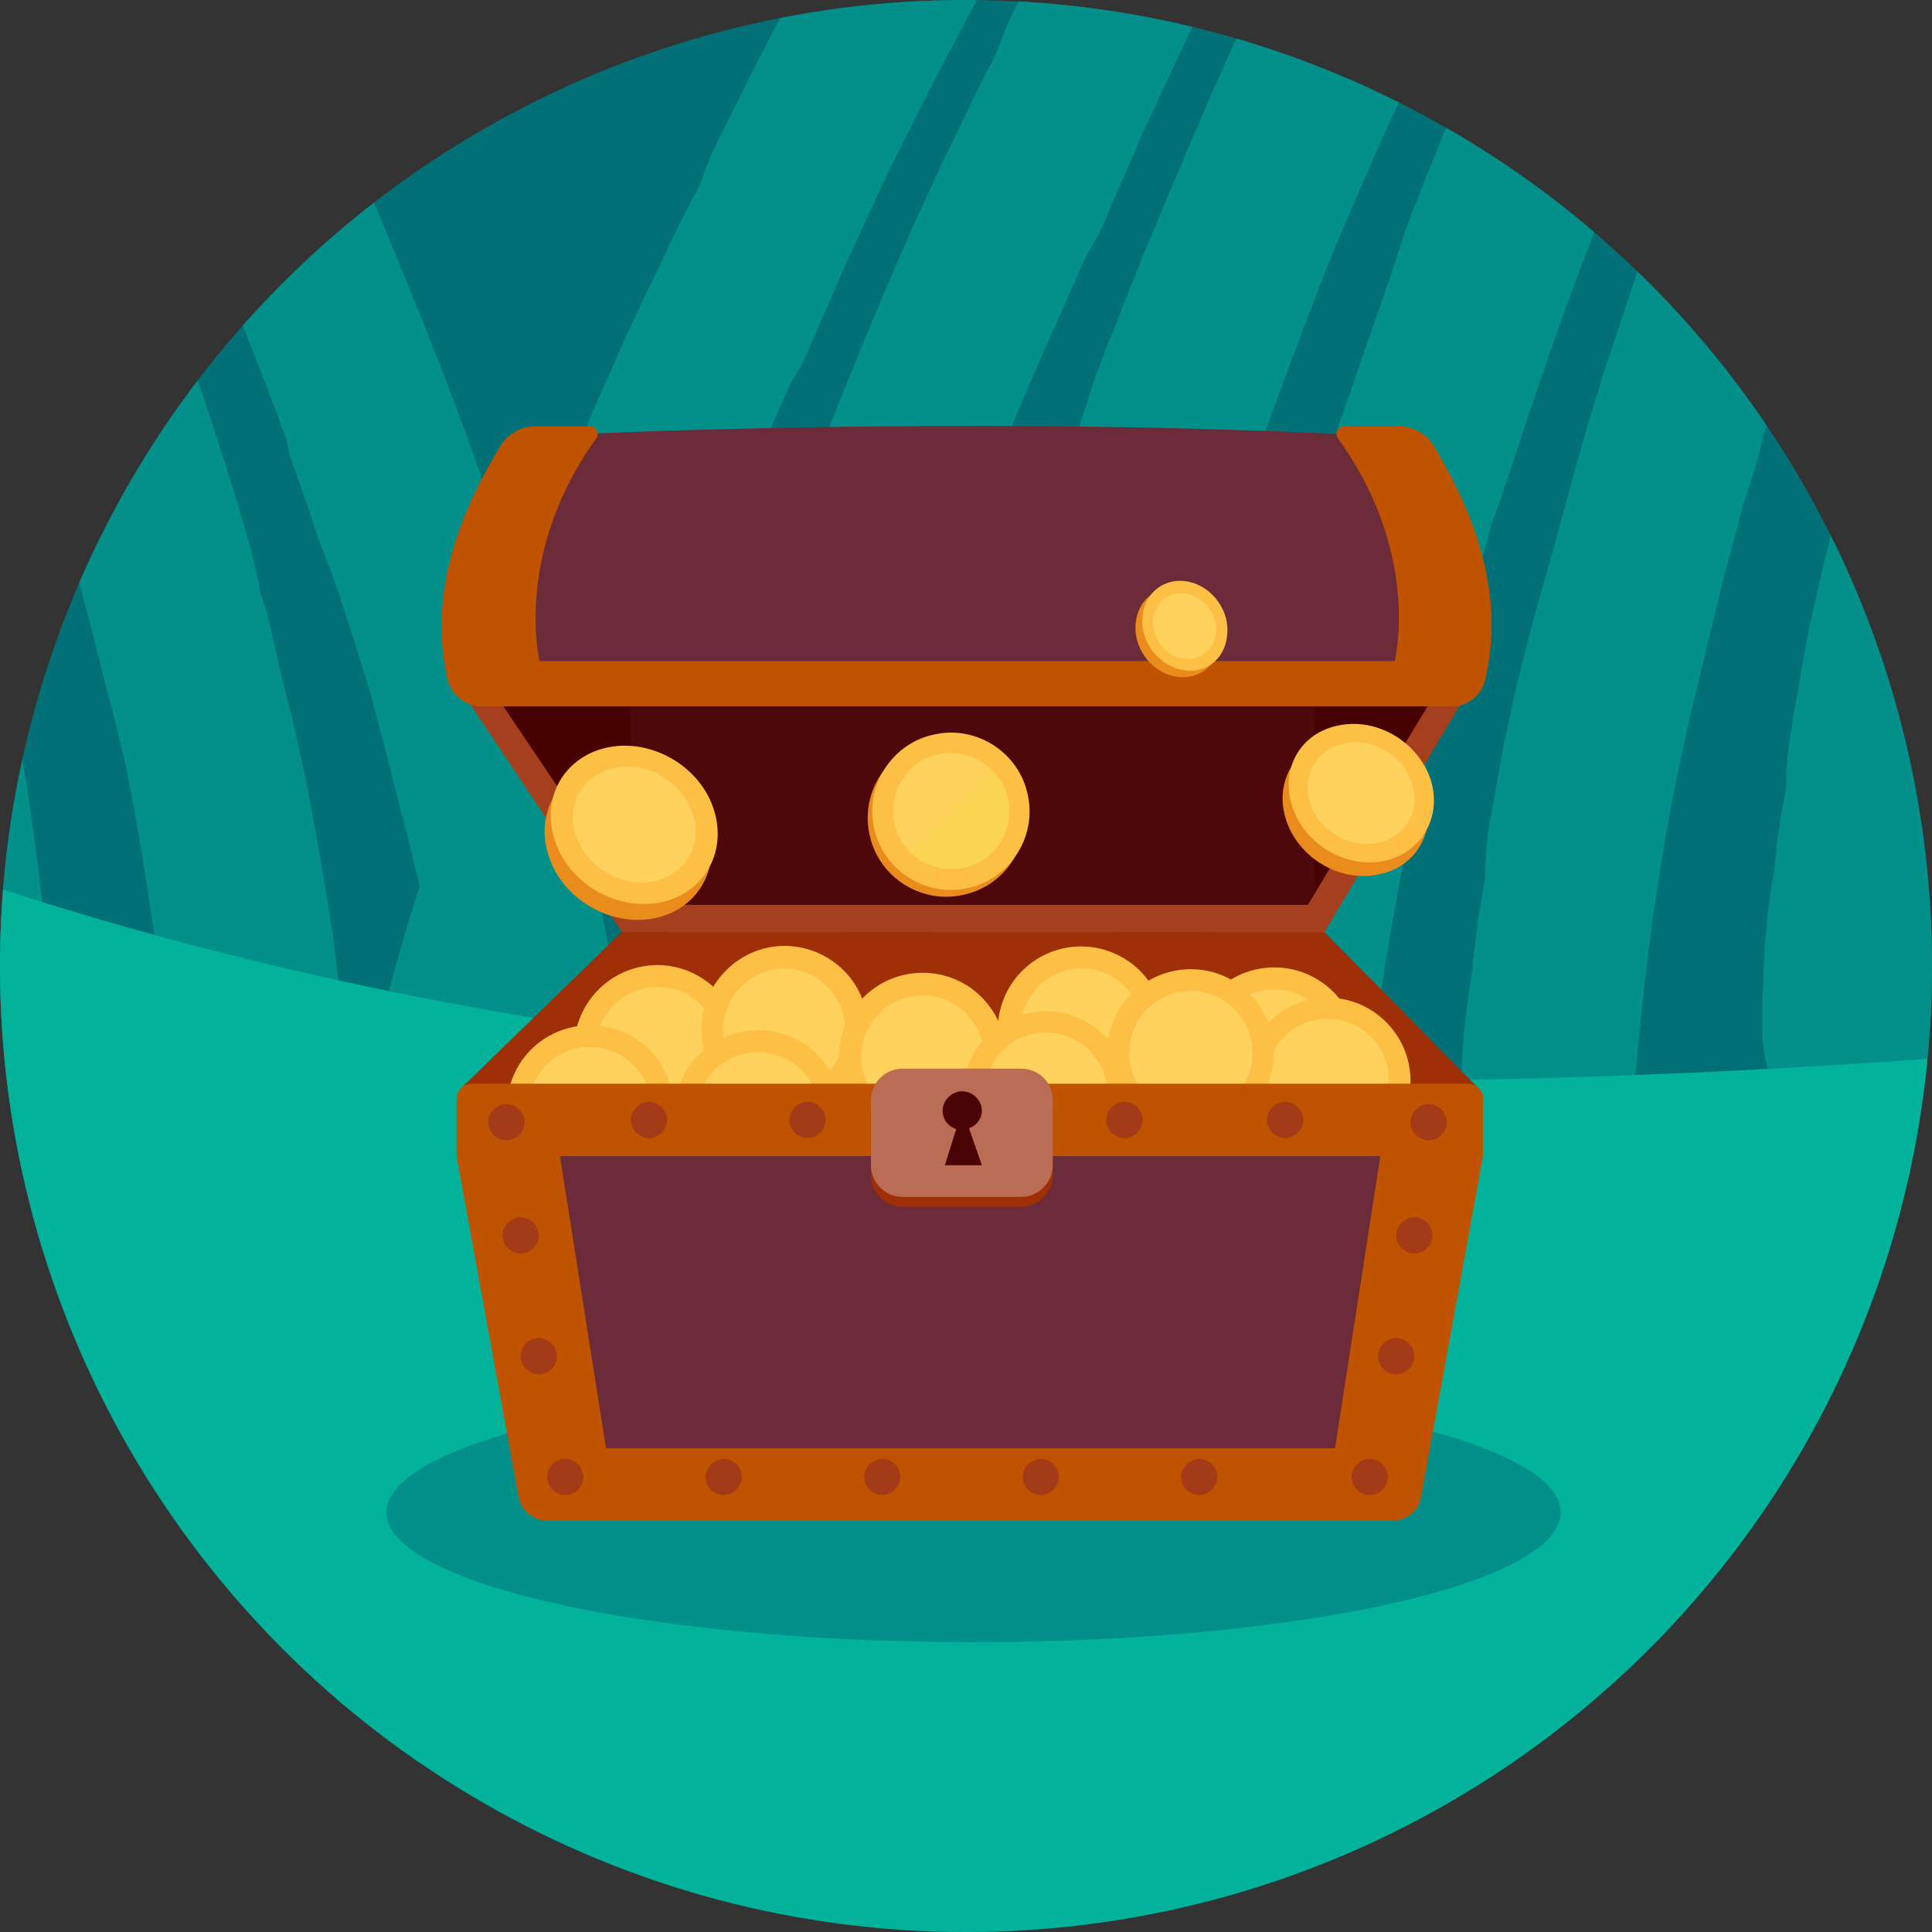 <svg xmlns="http://www.w3.org/2000/svg" xmlns:xlink="http://www.w3.org/1999/xlink" xml:space="preserve" viewBox="0 0 256 256">
  <rect x="0" y="0" width="256" height="256" fill="#333333" stroke="none"/>
  <style>
    .st3{fill:#03908b}.st8{fill:#6b2b39}.st9{fill:#9e2f06}.st10{fill:#c05300}.st11{fill:#fdbf44}.st12{fill:#ffd15d}.st13{fill:#fcfaff}.st14{fill:none;stroke:#fcfaff;stroke-width:2.091;stroke-linecap:round;stroke-linejoin:round;stroke-miterlimit:10}.st17{fill:#e98c1c}.st24{fill:#a33b19}
  </style>
  <defs>
    <circle id="SVGID_1_" cx="128" cy="128" r="128"/>
  </defs>
  <clipPath id="SVGID_00000045616027197583497250000004498912350341723290_">
    <use xlink:href="#SVGID_1_" overflow="visible"/>
  </clipPath>
  <g clip-path="url(#SVGID_00000045616027197583497250000004498912350341723290_)">
    <path fill="#017177" d="M270 139.2c-1.4 11.9-3.9 23.7-7.7 35-2.5 7.6-5.6 14.9-9.2 21.9-3.6 7-7.7 13.7-12.3 19.9-3.1 4.2-6.5 8.2-10 12-3.5 3.7-7.2 7.2-11.1 10.4-1.5 1.2-3.1 2.4-4.6 3.6-3.5 2.6-7.2 5-11.1 7.2-28.1 16.1-62.7 20.5-96.2 14.4-37.6-6.8-73.7-26.7-97.4-57.8-11-14.4-18.8-31.1-23.4-48.6-3.4-13-5.1-26.5-5-39.8 0-2 .1-3.9.2-5.9C-16.2 74.8-1.5 40 25.4 19.6 43.6 5.6 64.7-4 86.7-9.5c.1 0 .3-.1.4-.1 6.3-1.6 12.7-2.8 19.2-3.7 15.2-2.1 30.5-2.3 45.2-.6 25.1 2.8 48.8 11 68 24.3 4.4 3 8.5 6.3 12.3 9.8 5.2 4.7 9.8 9.9 13.9 15.6 2 2.7 3.8 5.5 5.5 8.3 1.8 3 3.5 6.1 5.1 9.3 1.5 2.9 2.8 5.9 4 9 1.9 4.7 3.6 9.6 4.9 14.6 1.6 5.6 2.8 11.3 3.7 17.2 2.5 14.8 2.8 30 1.1 45z"/>
    <defs>
      <path id="SVGID_00000126312459476774779780000004789543831769751961_" d="M270 139.2c-1.4 11.9-3.9 23.7-7.7 35-2.5 7.6-5.6 14.9-9.2 21.9-3.6 7-7.7 13.7-12.3 19.9-3.1 4.2-6.5 8.2-10 12-3.5 3.7-7.2 7.2-11.1 10.4-1.5 1.2-3.1 2.4-4.6 3.6-3.5 2.6-7.2 5-11.1 7.2-28.1 16.1-62.7 20.5-96.2 14.4-37.6-6.8-73.7-26.7-97.4-57.8-11-14.4-18.8-31.1-23.4-48.6-3.4-13-5.1-26.5-5-39.8 0-2 .1-3.9.2-5.9C-16.2 74.8-1.5 40 25.4 19.6 43.6 5.6 64.7-4 86.7-9.5c.1 0 .3-.1.4-.1 6.3-1.6 12.7-2.8 19.2-3.7 15.2-2.1 30.5-2.3 45.2-.6 25.1 2.8 48.8 11 68 24.3 4.4 3 8.5 6.3 12.3 9.8 5.2 4.7 9.8 9.9 13.9 15.6 2 2.7 3.8 5.5 5.5 8.3 1.8 3 3.5 6.1 5.1 9.3 1.5 2.9 2.8 5.9 4 9 1.9 4.7 3.6 9.6 4.9 14.6 1.6 5.6 2.8 11.3 3.7 17.2 2.5 14.8 2.8 30 1.1 45z"/>
    </defs>
    <clipPath id="SVGID_00000139981171031128310320000013316961464111540128_">
      <use xlink:href="#SVGID_00000126312459476774779780000004789543831769751961_" overflow="visible"/>
    </clipPath>
    <g clip-path="url(#SVGID_00000139981171031128310320000013316961464111540128_)">
      <path d="M83.2 207.9c-.8.3-1.5.8-2.3 0-.2-.2-.8 0-1.1.3-1.1 1.1-1.7 2.5-2.1 4.2-.3 1.1-.5 2.2-.7 3.5-.3-.1-.7-.2-.8-.4-.6-1-.8-2.4-1.9-2.8-.2-.1-.4-.8-.5-1.3-.1-1.5-.2-3.1-.2-4.6-.1-.9.2-1.8-.4-2.7-.3.9-.3 1.9-.3 2.9s-.1 1.9-.5 2.7c-.7.9-1.4.1-2 .1-.7 0-1.4-.7-2.1-1.1-.2-.1-.4-.3-.4-.5-.2-1.3-.6-2.7-.8-4-.1-.7 0-1.5 0-2.3 0-1.1.1-2.3-1-2.9-.4-.9-.8-1.9-1-2.9-.3-1-.4-2.1-.5-3.1l-.1-2.3c0-.8-.1-1.5-.1-2.3-.1-1.5-.2-3.1-.3-4.6 0-.8-.1-1.5-.1-2.3v-1.2l-.1-1.2c-.1-1.5-.1-3.1-.1-4.6 0-1 0-2-.1-3l-.3-3c-.1-1.5-.1-3-.2-4.5 0-.4 0-.8-.1-1.1-.6-1.9-.9-3.9-1.2-5.9l-.3-3c-.1-1-.3-2-.4-3-1.3-8.7-2.5-17.5-4.1-26.3-.4-2.1-.8-4.1-1.2-6.2-.5-2-1-4.1-1.5-6.1-.6-2.5-1.3-4.9-1.9-7.4l-.9-3.7-1-3.7c-.4-1.5-.8-3.1-1.2-4.6-.4-1.5-.9-3.1-1.4-4.6l-1.4-4.6-1.5-4.5c-.4-1.3-.9-2.7-1.4-4l-1.5-3.9c-.7-2-1.3-4.1-2.1-6.2l-1.6-4.6-.6-2.6-.9-2.3c-1.1-3.1-2.3-6.1-3.5-9.2l-1.3-3.3-.7-1.7-.6-1.5-2.7-6.6c-1.9-4.4-3.8-8.7-5.7-13.1l-1.4-3.1-1.4-3.1c-.9-2-1.9-4.1-2.8-6.1-.4-.9-.9-1.9-1.4-2.7-.9-1.5-1.7-3-2.5-4.5s-1.6-3.1-2.4-4.6L9.3-6.4 7.9-8.9 5.3-14l-2.7-5-1.3-2.5L0-24.1c-.6-1.1-1.2-2.3-1.8-3.4-.3-.6-.6-1.1-.9-1.7-.3-.6-.6-1.1-.9-1.7l-1.8-3.6c-.6-1.2-1.3-2.4-1.9-3.6-1.3-2.4-2.7-4.7-4.1-7-.1-.2-.2-.5-.4-.7-4.9-6.8-8.9-14.2-13.3-21.3-1.4-2.2-2.6-4.4-4-6.6-.4-.7-.8-1.3-1.3-1.9-.9-1.2-1.7-2.4-2.6-3.6-.8-1.2-1.7-2.4-2.5-3.7-1.7-2.5-3.3-4.9-5-7.4-.7-1-1.3-2-2-2.9-2-2.5-3.8-5.1-5.6-7.7-.9-1.3-1.8-2.6-2.6-3.9-.9-1.3-1.7-2.6-2.6-4-.8-1.2-1.6-2.3-2.4-3.5-.8-1.1-1.7-2.2-2.6-3.3-1.6-1.9-3-3.9-4.5-5.8-4.5-5.8-9.3-11.4-13.7-17.2-2.1-2.8-4.2-5.5-6.4-8.3-3.3-4.3-6.3-8.8-9.4-13.2-1.1-1.7-2.2-3.4-3.4-5.1-1.9-2.8-3.2-5.7-4.7-8.7-.3-.6-.7-1.4.1-1.7.1 0 .1-.4 0-.6-.6-.9-.2-1.6-.2-2.3 0-.3.1-.6.2-.8.2-.2.4-.4.8-.4.5 0 .6-.3.9-.7.5-.8 1.1-.7 1.8.2.3.4.7.8.9 1.2.8 1.8 2.1 2.8 3.7 3.8 2.3 1.5 4.7 3 7 4.6 2.3 1.6 4.5 3.4 6.7 5.2 3.8 3.3 7.5 6.8 11.1 10.4 5.1 5.1 9.7 10.6 14.6 15.9 2.7 2.9 5.1 6 7.5 9.1 1 1.2 2 2.4 3 3.7 3.5 4.5 6.9 9 10.2 13.5.4.5.7 1.1 1 1.7l2.7 3.9c.5.7 1.2 1.4 1.7 2.2 2.6 4.2 5.7 7.9 8.3 12 1.1 1.7 2.4 3.2 3.5 4.8C-11-83.3-7.5-78-3.8-72.8c5.5 7.8 10.3 16 15.2 24.2 1.3 2.1 2.5 4.4 3.7 6.6l3.6 6.6 4.5 8.2c1.5 2.7 3 5.5 4.5 8.2.7 1.3 1.3 2.6 2 3.9 1.8 3.4 3.7 6.9 5.5 10.4C36.1-3 37-1.2 37.9.5l2.6 5.2 1 2c.3.7.6 1.3.9 2 .6 1.3 1.2 2.7 1.6 4.1.1.4.3.8.4 1.1 4 8.8 7.6 17.9 11.3 26.9 5 12.4 9.6 25.2 13.7 38.2 1.6 5.2 3.3 10.5 4.3 15.8 0 .1.1.3.1.4 1 2.8 1.5 5.7 2.2 8.5.6 2.7 1.3 5.5 2 8.2.6 2.7 1.2 5.5 1.8 8.2 1.1 5.7 2.1 11.3 3 17l.3 2 .2 1 .1 1 .5 4c1.6 11.4 2.7 22.9 3.3 34.5.1 1.6.1 3.2-.1 4.8-.1.9-.1 1.9-.1 2.8v2.8c.1 1.8 0 3.5-.2 5.2 0 .4-.1.9-.2 1.3l-.2 1.3c-.1.9-.3 1.7-.4 2.6-.2 1.3-.6 2.5-1.3 3.6-.6.9-1 2-1.5 2.9z" class="st3"/>
      <path d="M43.9 190.5c-.8.3-1.5.8-2.3 0-.2-.2-.8 0-1.1.3-1.1 1.1-1.7 2.5-2.1 4.2-.3 1.1-.5 2.2-.7 3.5-.3-.1-.7-.2-.8-.4-.6-1-.8-2.4-1.9-2.8-.2-.1-.4-.8-.5-1.3-.1-1.5-.2-3.1-.2-4.6-.1-.9.2-1.8-.4-2.7-.3.9-.3 1.9-.3 2.9s-.1 1.9-.5 2.7c-.7.9-1.4.1-2 .1-.7 0-1.4-.7-2.1-1.1-.2-.1-.4-.3-.4-.5-.2-1.3-.6-2.7-.8-4-.1-.7 0-1.5 0-2.3 0-1.1.1-2.3-1-2.9-.4-.9-.8-1.9-1-2.9-.3-1-.4-2.1-.5-3.1l-.1-2.3c0-.8-.1-1.5-.1-2.3-.1-1.5-.2-3.1-.3-4.6 0-.8-.1-1.5-.1-2.3v-1.2l-.1-1.2c-.1-1.5-.1-3.1-.1-4.6 0-1 0-2-.1-3l-.3-3c-.1-1.5-.1-3-.2-4.5 0-.4 0-.8-.1-1.1-.6-1.9-.9-3.9-1.2-5.9l-.3-3c-.1-1-.3-2-.4-3-1.3-8.7-2.5-17.5-4.1-26.3-.4-2.1-.8-4.1-1.2-6.2-.5-2-1-4.1-1.5-6.1-.6-2.5-1.3-4.9-1.9-7.4l-.9-3.7-1-3.7c-.4-1.5-.8-3.1-1.2-4.6-.4-1.5-.9-3.1-1.4-4.6l-1.4-4.6-1.5-4.5c-.4-1.3-.9-2.7-1.4-4L2.9 54c-.7-2-1.3-4.1-2.1-6.2l-1.6-4.6-.8-2.3-.9-2.3c-1.1-3.1-2.3-6.1-3.5-9.2l-1-3.5-.7-1.7-.7-1.6-2.7-6.6c-1.9-4.4-3.8-8.7-5.7-13.1l-1.4-3.1-1.4-3.1c-.9-2-1.9-4.1-2.8-6.1-.4-.9-.9-1.9-1.4-2.7-.9-1.5-1.7-3-2.5-4.5s-1.6-3.1-2.4-4.6l-1.3-2.5-1.3-2.5-2.6-5.1-2.7-5L-38-39l-1.4-2.5c-.6-1.1-1.2-2.3-1.8-3.4-.3-.6-.6-1.1-.9-1.7-.3-.6-.6-1.1-.9-1.7l-1.8-3.6c-.6-1.2-1.3-2.4-1.9-3.6-1.3-2.4-2.7-4.7-4.1-7-.1-.2-.2-.5-.4-.7-4.9-6.8-8.8-14.2-13.2-21.3-1.4-2.2-2.6-4.4-4-6.6-.4-.7-.8-1.3-1.3-1.9-.9-1.2-1.7-2.4-2.6-3.6-.8-1.2-1.7-2.4-2.5-3.7-1.7-2.5-3.3-4.9-5-7.4-.7-1-1.3-2-2-2.9-2-2.5-3.8-5.1-5.6-7.7-.9-1.3-1.8-2.6-2.6-3.9-.9-1.3-1.7-2.6-2.6-4-.8-1.2-1.6-2.3-2.4-3.5-.8-1.1-1.7-2.2-2.6-3.3-1.6-1.9-3-3.9-4.5-5.8-4.5-5.8-9.3-11.4-13.7-17.2-2.1-2.8-4.2-5.5-6.4-8.3-3.3-4.3-6.3-8.8-9.4-13.2-1.1-1.7-2.2-3.4-3.4-5.1-1.9-2.8-3.2-5.7-4.7-8.7-.3-.6-.7-1.4.1-1.7.1 0 .1-.4 0-.6-.6-.9-.2-1.6-.2-2.3 0-.3.1-.6.2-.8.2-.2.4-.4.8-.4.5 0 .6-.3.9-.7.5-.8 1.1-.7 1.8.2.3.4.7.8.9 1.2.8 1.8 2.1 2.8 3.7 3.8 2.3 1.5 4.7 3 7 4.6 2.3 1.6 4.5 3.4 6.7 5.2 3.8 3.3 7.5 6.8 11.1 10.4 5.1 5.1 9.7 10.6 14.6 15.9 2.7 2.9 5.1 6 7.5 9.1 1 1.2 2 2.4 3 3.7 3.5 4.5 6.9 9 10.2 13.5.4.5.7 1.1 1 1.7l2.7 3.9c.5.7 1.2 1.4 1.7 2.2 2.6 4.2 5.7 7.9 8.3 12 1.1 1.7 2.4 3.2 3.5 4.8 3.6 5.2 7.1 10.5 10.8 15.6 5.5 7.8 10.3 16 15.2 24.2 1.3 2.1 2.5 4.4 3.7 6.6l3.6 6.6 4.5 8.2c1.5 2.7 3 5.5 4.5 8.2.7 1.3 1.3 2.6 2 3.9 1.8 3.4 3.7 6.9 5.5 10.4.9 1.7 1.8 3.5 2.7 5.2l2.6 5.2 1 2c.3.7.6 1.3.9 2C3.4-6.2 4-4.8 4.4-3.4c.3 0 .5.4.7.7 4 8.8 7.6 17.9 11.3 26.9 5.1 12.6 9.7 25.4 13.8 38.4 1.6 5.2 3.3 10.5 4.3 15.8 0 .1.1.3.1.4 1 2.8 1.5 5.7 2.2 8.5.6 2.7 1.3 5.5 2 8.2.6 2.7 1.2 5.5 1.8 8.2 1.1 5.7 2.1 11.3 3 17l.3 2 .2 1 .1 1 .5 4c1.6 11.4 2.7 22.9 3.3 34.5.1 1.6.1 3.2-.1 4.8-.1.9-.1 1.9-.1 2.8v2.8c.1 1.8 0 3.5-.2 5.2 0 .4-.1.9-.2 1.3l-.2 1.3c-.1.9-.3 1.7-.4 2.6-.2 1.3-.6 2.5-1.3 3.6-.7.9-1.1 2-1.6 2.9z" class="st3"/>
      <path d="M3.5 170.3c-.8.3-1.5.9-2.3 0-.2-.2-.8 0-1.1.3-1.1 1.1-1.8 2.6-2.2 4.3-.3 1.1-.5 2.3-.7 3.6-.4-.2-.7-.2-.9-.4-.6-1-.8-2.4-1.9-2.9-.2-.1-.4-.9-.5-1.3-.1-1.6-.2-3.1-.3-4.7-.1-.9.2-1.8-.4-2.8-.3.9-.3 2-.3 2.9 0 1-.1 1.9-.5 2.7-.7 1-1.4.1-2.1.1-.7 0-1.4-.7-2.1-1.1-.2-.1-.4-.3-.4-.5-.2-1.4-.6-2.7-.8-4.1-.1-.7 0-1.5 0-2.3 0-1.1.1-2.4-1-2.9-.1-.2-.2-.5-.3-.7-.1-.2-.2-.5-.3-.7-.2-.5-.3-1-.5-1.5-.3-1-.4-2.1-.5-3.2-.1-3.1-.4-6.3-.5-9.4 0-.8-.1-1.6-.1-2.4l-.1-2.4c-.1-1.6-.1-3.1-.1-4.7 0-2-.3-4.1-.4-6.2-.1-1.5-.2-3.1-.2-4.6 0-.4 0-.8-.1-1.1-1.2-4-1.3-8.1-2-12.2-.7-4.5-1.4-8.9-2-13.4-.8-4.5-1.4-9-2.3-13.4-.2-1.1-.4-2.1-.6-3.2-.1-.5-.2-1.1-.3-1.6l-.4-1.6-1.5-6.3c-1.3-5-2.6-10.1-4-15.1l-.6-2.4-.3-1.2-.3-1.2c-.5-1.6-.9-3.1-1.4-4.7-.9-3.1-2-6.2-3.1-9.3-.2-.7-.5-1.4-.7-2-.2-.7-.5-1.3-.8-2-.5-1.3-1.1-2.7-1.6-4-.4-1-.7-2.1-1.1-3.2-.4-1.1-.7-2.1-1.1-3.2l-1.7-4.7c-.6-1.6-1.2-3.1-1.8-4.7-.6-1.6-1.2-3.1-1.8-4.7l-1.8-4.7-1.3-3.4-1.4-3.4-1.4-3.4-.7-1.7-.7-1.6-2.9-6.7-3-6.7c-.9-2.1-1.9-4.2-2.9-6.3l-1.4-3.1c-.5-1-1-2.1-1.5-3.1-.5-.9-.9-1.9-1.5-2.8-.5-.8-.9-1.5-1.3-2.3-.4-.8-.9-1.6-1.3-2.3-.8-1.6-1.6-3.2-2.4-4.7-3.6-6.9-7.2-13.8-10.9-20.6-.6-1.2-1.3-2.3-1.9-3.5-.6-1.2-1.2-2.3-1.8-3.5-1.2-2.5-2.5-4.9-3.9-7.4-1.4-2.4-2.7-4.8-4.2-7.2-.1-.2-.2-.5-.4-.7-2.5-3.5-4.8-7.1-7-10.8-2.2-3.7-4.3-7.4-6.6-11.1-.7-1.1-1.4-2.3-2-3.4l-2-3.4c-.4-.7-.8-1.4-1.3-2-1.8-2.4-3.5-4.9-5.2-7.5-1.7-2.5-3.4-5.1-5.1-7.6-.7-1-1.3-2-2-2.9-1-1.3-2-2.6-2.9-3.9-.9-1.3-1.9-2.6-2.8-4-1.8-2.7-3.6-5.4-5.3-8.1-1.6-2.4-3.3-4.8-5.2-7-1.6-1.9-3-4-4.6-6-4.6-5.9-9.5-11.7-13.9-17.7-2.1-2.9-4.3-5.7-6.5-8.5-3.4-4.4-6.4-9-9.5-13.6-1.2-1.7-2.2-3.5-3.4-5.3-2-2.8-3.3-5.9-4.7-8.9-.3-.7-.7-1.4.1-1.8.1 0 .1-.4 0-.6-.6-.9-.2-1.6-.1-2.4 0-.3.1-.6.2-.8.2-.2.4-.4.8-.4.5 0 .7-.3.9-.7.6-.8 1.2-.7 1.9.2.3.4.7.8.9 1.3.8 1.8 2.2 2.9 3.7 3.9 2.4 1.5 4.8 3.1 7.1 4.8 2.3 1.7 4.6 3.5 6.8 5.4 3.9 3.4 7.6 7 11.3 10.7 5.2 5.2 9.9 10.9 14.9 16.3 2.7 3 5.1 6.2 7.7 9.3 1 1.2 2.1 2.5 3 3.8l2.6 3.4 2.6 3.5c1.7 2.3 3.4 4.6 5.2 7 .4.5.7 1.1 1.1 1.7.9 1.3 1.8 2.7 2.8 4 .5.8 1.2 1.4 1.7 2.2 1.3 2.1 2.7 4.2 4.2 6.2 1.4 2 2.9 4 4.3 6.1 1.1 1.7 2.4 3.2 3.6 4.9 1.9 2.6 3.7 5.3 5.5 8 1.8 2.7 3.6 5.4 5.5 8 5.6 7.9 10.5 16.4 15.5 24.7.7 1.1 1.3 2.2 1.9 3.3.6 1.1 1.2 2.3 1.8 3.4l1.8 3.4c.6 1.1 1.2 2.3 1.8 3.4l4.6 8.3 2.3 4.2 2.3 4.2 2.1 3.9 2.8 5.3 1.4 2.6 1.4 2.7 2.8 5.3 2.7 5.4c.7 1.3 1.4 2.7 2 4 .6 1.4 1.2 2.7 1.6 4.2.1.4.3.8.4 1.1.5 1.1 1.1 2.2 1.6 3.4l1.5 3.4c1 2.3 2 4.5 2.9 6.8l2.8 6.9c.9 2.3 1.9 4.6 2.8 6.9.7 1.6 1.3 3.2 1.9 4.8l1.9 4.8c1.3 3.2 2.5 6.5 3.7 9.8 1.2 3.3 2.3 6.6 3.5 9.8l1.7 5c.5 1.7 1.1 3.3 1.6 5 .8 2.7 1.7 5.3 2.5 8s1.5 5.4 2 8.2c0 .1.1.3.1.4 1.1 2.8 1.5 5.8 2.3 8.7.2.7.4 1.4.5 2.1l.5 2.1 1 4.2.5 2.1.5 2.1.9 4.2c.6 2.9 1.1 5.8 1.7 8.7.3 1.5.5 2.9.8 4.4L2.7 99l.7 4.1.6 4.1c1.7 11.7 2.9 23.5 3.5 35.3.1 1.6.1 3.3-.1 4.9-.1.9-.1 1.9-.1 2.9s0 1.9.1 2.9c.2 3.6-.5 7.1-1 10.6-.2 1.3-.6 2.6-1.3 3.6-.7.8-1.1 1.9-1.6 2.9z" class="st3"/>
      <path d="M-113.5 125.6c-.8.3-1.5.8-2.3 0-.2-.2-.8 0-1.1.3-1.1 1.1-1.7 2.5-2.1 4.2-.3 1.1-.5 2.2-.7 3.5-.3-.1-.7-.2-.8-.4-.6-1-.8-2.4-1.9-2.8-.2-.1-.4-.8-.5-1.3-.1-1.5-.2-3.1-.2-4.6-.1-.9.2-1.8-.4-2.7-.3.9-.3 1.9-.3 2.9s-.1 1.9-.5 2.7c-.7.9-1.4.1-2 .1-.7 0-1.4-.7-2.1-1.1-.2-.1-.4-.3-.4-.5-.2-1.3-.6-2.7-.8-4-.1-.7 0-1.5 0-2.3 0-1.1.1-2.3-1-2.9-.4-.9-.8-1.9-1-2.9-.3-1-.4-2.1-.5-3.1l-.1-2.3c0-.8-.1-1.5-.1-2.3-.1-1.5-.2-3.1-.3-4.6 0-.8-.1-1.5-.1-2.3V98l-.1-1.2c-.1-1.5-.1-3.1-.1-4.6 0-1 0-2-.1-3l-.3-3c-.1-1.5-.1-3-.2-4.5 0-.4 0-.8-.1-1.1-.6-1.9-.9-3.9-1.2-5.9l-.3-3c-.1-1-.3-2-.4-3-1.3-8.7-2.5-17.5-4.1-26.3-.4-2.1-.8-4.1-1.2-6.2-.5-2-1-4.1-1.5-6.1-.6-2.5-1.3-4.9-1.9-7.4l-.9-3.7-1-3.7c-.4-1.5-.8-3.1-1.2-4.6-.4-1.5-.9-3.1-1.4-4.6l-1.4-4.6-1.5-4.5c-.4-1.3-.9-2.7-1.4-4l-1.5-3.9c-.7-2-1.3-4.1-2.1-6.2L-158-22l-.8-2.3-.9-2.3c-1.1-3.1-2.3-6.1-3.5-9.2l-1.3-3.3-.7-1.7-.7-1.6-2.7-6.6c-1.9-4.4-3.8-8.7-5.7-13.1l-1.4-3.1-1.4-3.1c-.9-2-1.9-4.1-2.8-6.1-.4-.9-.9-1.9-1.4-2.7-.9-1.5-1.7-3-2.5-4.5s-1.6-3.1-2.4-4.6l-1.3-2.5-1.3-2.5-2.6-5.1-2.7-5-1.3-2.5-1.4-2.5c-.6-1.1-1.2-2.3-1.8-3.4-.3-.6-.6-1.1-.9-1.7-.3-.6-.6-1.1-.9-1.7l-1.8-3.6c-.6-1.2-1.3-2.4-1.9-3.6-1.3-2.4-2.7-4.7-4.1-7-.1-.2-.2-.5-.4-.7-4.9-6.8-8.9-14.2-13.3-21.3-1.4-2.2-2.6-4.4-4-6.6-.4-.7-.8-1.3-1.3-1.9-.9-1.2-1.7-2.4-2.6-3.6-.8-1.2-1.7-2.4-2.5-3.7-1.7-2.5-3.3-4.9-5-7.4-.7-1-1.3-2-2-2.9-2-2.5-3.8-5.1-5.6-7.7-.9-1.3-1.8-2.6-2.6-3.9-.9-1.3-1.7-2.6-2.6-4-.8-1.2-1.6-2.3-2.4-3.5-.8-1.1-1.7-2.2-2.6-3.3-1.6-1.9-3-3.9-4.5-5.8-4.5-5.8-9.3-11.4-13.7-17.2-2.1-2.8-4.2-5.5-6.4-8.3-3.3-4.3-6.3-8.8-9.4-13.2-1.1-1.7-2.2-3.4-3.4-5.1-1.9-2.8-3.2-5.7-4.7-8.7-.3-.6-.7-1.4.1-1.7.1 0 .1-.4 0-.6-.6-.9-.2-1.6-.2-2.3 0-.3.1-.6.2-.8.2-.2.4-.4.8-.4.5 0 .6-.3.9-.7.5-.8 1.1-.7 1.8.2.3.4.7.8.9 1.2.8 1.8 2.1 2.8 3.7 3.8 2.3 1.5 4.7 3 7 4.6 2.3 1.6 4.5 3.4 6.7 5.2 3.8 3.3 7.5 6.8 11.1 10.4 5.1 5.1 9.7 10.6 14.6 15.9 2.7 2.9 5.1 6 7.5 9.1 1 1.2 2 2.4 3 3.7 3.5 4.5 6.9 9 10.2 13.5.4.5.7 1.1 1 1.7l2.7 3.9c.5.7 1.2 1.4 1.7 2.2 2.6 4.2 5.7 7.9 8.3 12 1.1 1.7 2.4 3.2 3.5 4.8 3.6 5.2 7.1 10.5 10.8 15.6 5.5 7.8 10.3 16 15.2 24.2 1.3 2.1 2.5 4.4 3.7 6.6l3.6 6.6 4.5 8.2c1.5 2.7 3 5.5 4.5 8.2.7 1.3 1.3 2.6 2 3.9 1.8 3.4 3.7 6.9 5.5 10.4.9 1.7 1.8 3.5 2.7 5.2l2.6 5.2 1 2c.3.7.6 1.3.9 2 .6 1.3 1.2 2.7 1.6 4.1.1.4.3.8.4 1.1 4 8.8 7.6 17.9 11.3 26.9 5.1 12.6 9.7 25.4 13.8 38.4 1.6 5.2 3.3 10.5 4.3 15.8 0 .1.1.3.1.4 1 2.8 1.5 5.7 2.2 8.5.6 2.7 1.3 5.5 2 8.2.6 2.7 1.2 5.5 1.8 8.2 1.1 5.7 2.1 11.3 3 17l.3 2 .2 1 .1 1 .5 4c1.6 11.4 2.7 22.9 3.3 34.5.1 1.6.1 3.2-.1 4.8-.1.9-.1 1.9-.1 2.8v2.8c.1 1.8 0 3.5-.2 5.2 0 .4-.1.9-.2 1.3l-.2 1.3c-.1.9-.3 1.7-.4 2.6-.2 1.3-.6 2.5-1.3 3.6-.3.4-.7 1.5-1.2 2.4zM55.2 234.2c-.8.3-1.4.9-2.3.1-.2-.2-.8 0-1 .3-1 1.1-1.6 2.6-1.8 4.3-.2 1.1-.3 2.3-.5 3.5-.4-.1-.7-.1-.9-.3-.7-.9-.9-2.3-2.1-2.7-.2-.1-.5-.8-.6-1.3-.2-1.6-.4-3.1-.6-4.7-.1-.9.2-1.8-.4-2.8-.3 1-.3 2-.3 3s0 1.9-.3 2.8c-.7 1-1.4.2-2 .2-.7 0-1.4-.6-2.1-1.1-.2-.1-.4-.3-.4-.5-.4-1.4-.7-2.8-.9-4.2-.1-.8 0-1.6 0-2.4 0-1.2.1-2.5-1-3.1-.4-1-.7-2.1-.9-3.2-.2-1.1-.3-2.2-.3-3.4v-2.5c0-.8 0-1.7.1-2.5.1-1.7.1-3.3.2-5 0-.8.1-1.7.2-2.5 0-.4.1-.8.1-1.2l.1-1.2c.2-1.6.4-3.3.7-4.9.2-1.1.3-2.1.4-3.2.1-1.1.2-2.2.4-3.2.2-1.6.5-3.2.8-4.8.1-.4.2-.8.2-1.2-.1-2.2.2-4.3.5-6.4.2-1.1.3-2.1.5-3.2s.4-2.1.6-3.2c1.4-9.3 3.8-18.4 6.1-27.5.6-2.1 1.1-4.3 1.6-6.4.6-2.1 1.1-4.3 1.7-6.4.6-2.6 1.4-5.2 2.1-7.7l1.1-3.8 1.2-3.8c1-3.2 2-6.3 3-9.5l1.5-4.8 1.6-4.7c.5-1.4.9-2.8 1.3-4.2.4-1.4.9-2.8 1.3-4.2.7-2.1 1.6-4.2 2.4-6.3l1.8-4.7.9-2.4 1-2.4c1.3-3.1 2.5-6.3 3.8-9.4l1.4-3.4.7-1.7.7-1.7 2.9-6.8c2-4.5 4-9 6.1-13.4l1.5-3.1 1.5-3.1c1-2.1 2-4.2 3.1-6.2.5-.9 1-1.9 1.3-2.9.6-1.7 1.3-3.3 2.1-4.9l2.4-4.8 1.3-2.6 1.3-2.6 2.7-5.2 2.8-5.2 1.4-2.6 1.4-2.6c.6-1.2 1.3-2.3 1.9-3.5.3-.6.7-1.1 1-1.7.3-.6.7-1.1 1-1.7.7-1.2 1.5-2.4 2.2-3.5l2.1-3.6c1.4-2.4 2.7-4.8 4.2-7.2.1-.2.3-.4.4-.7 3.6-7.8 8.5-14.9 13.1-22.1 1.4-2.2 2.9-4.4 4.4-6.6.4-.7.9-1.3 1.3-2 .7-1.3 1.5-2.6 2.3-3.9l2.4-3.9c1.6-2.6 3.3-5.1 5-7.6.6-1 1.4-2 2-3 1.6-2.8 3.4-5.5 5.2-8.2.9-1.3 1.9-2.6 2.8-3.9 1-1.3 1.9-2.6 2.9-3.9.9-1.2 1.7-2.3 2.5-3.5.8-1.2 1.6-2.4 2.4-3.7 1.3-2.1 2.8-4.1 4.2-6.2 4.2-6.2 8.3-12.5 13-18.4l6.6-8.4c3.5-4.3 7.3-8.4 11.2-12.3 1.5-1.5 3-2.9 4.5-4.4 2.4-2.5 5.2-4.3 8-6.2.6-.4 1.3-.9 1.8-.2.1.1.4 0 .6-.1.8-.7 1.6-.4 2.3-.5.3 0 .6 0 .9.1.3.1.5.4.5.8 0 .5.4.6.7.8.8.5.8 1 0 1.9-.4.4-.7.8-1.1 1.1-1.7 1-2.5 2.5-3.2 4.2-1.1 2.6-2.2 5.1-3.3 7.6-1.2 2.5-2.4 5-3.8 7.5-2.4 4.4-4.9 8.7-7.5 13-3.6 6.1-7.6 12-11.2 18.1-1.9 3.3-4.2 6.5-6.3 9.8-.8 1.3-1.6 2.6-2.5 3.9-3.1 4.4-6.1 9.1-9.1 13.7-.3.5-.8 1-1.2 1.5-.9 1.3-1.7 2.6-2.6 3.9-.5.8-.8 1.6-1.4 2.3-2.9 3.8-5 8.1-7.7 12.1-1.1 1.6-1.9 3.4-2.9 5-3.1 5.4-6.3 10.6-9.2 16.1-4.3 8.2-9.2 16.1-13.6 24.3-1.2 2.1-2.4 4.3-3.6 6.4-1.2 2.1-2.4 4.2-3.6 6.4-.7 1.3-1.4 2.7-2.1 4l-2.1 4c-1.4 2.7-2.7 5.4-4.1 8.1-.6 1.3-1.3 2.5-1.9 3.8-1.6 3.4-3.2 6.8-4.8 10.3-.8 1.7-1.6 3.4-2.3 5.2l-2.3 5.2-.8 1.9c-.3.6-.5 1.3-.8 1.9-.6 1.3-1.2 2.5-2 3.7-.2.3-.4.7-.5 1-3.8 8.6-7.7 17-11.1 25.7-4.7 12.2-9.1 24.4-13 36.8-1.6 5-3 10-4.8 14.9 0 .1-.1.2-.1.4-.5 2.8-1.5 5.4-2.3 8-.7 2.6-1.4 5.2-2 7.8-.6 2.6-1.2 5.2-1.9 7.8-1.2 5.3-2.5 10.6-3.6 16l-.4 1.9-.2.9-.2.9-.7 3.7c-1.9 10.7-3.3 21.5-4.1 32.4-.1 1.5-.3 3-.6 4.5-.2.8-.3 1.7-.4 2.6-.1.9-.1 1.8-.1 2.7 0 1.7-.2 3.3-.5 4.9-.1.4-.1.8-.2 1.2l-.2 1.2c-.1.8-.3 1.6-.4 2.4-.2 1.2-.6 2.4-1.3 3.4-.3.7-.8 1.7-1.2 2.7z" class="st3"/>
      <path d="M94.5 216.8c-.8.3-1.4.9-2.3.1-.2-.2-.8 0-1 .3-1 1.1-1.6 2.6-1.8 4.3-.2 1.1-.3 2.3-.5 3.5-.4-.1-.7-.1-.9-.3-.7-.9-.9-2.3-2.1-2.7-.2-.1-.5-.8-.6-1.3-.2-1.6-.4-3.1-.6-4.7-.1-.9.2-1.8-.4-2.8-.3 1-.3 2-.3 3s0 1.9-.3 2.8c-.7 1-1.4.2-2 .2-.7 0-1.4-.6-2.1-1.1-.2-.1-.4-.3-.4-.5-.4-1.4-.7-2.8-.9-4.2-.1-.8 0-1.6 0-2.4 0-1.2.1-2.5-1-3.1-.4-1-.7-2.1-.9-3.2-.2-1.1-.3-2.2-.3-3.4v-2.5c0-.8 0-1.7.1-2.5.1-1.7.1-3.3.2-5 0-.8.1-1.7.2-2.5 0-.4.1-.8.1-1.2l.1-1.2c.2-1.6.4-3.3.7-4.9.2-1.1.3-2.1.4-3.2.1-1.1.2-2.2.4-3.2.2-1.6.5-3.2.8-4.8.1-.4.2-.8.2-1.2-.1-2.2.2-4.3.5-6.4.2-1.1.3-2.1.5-3.2s.4-2.1.6-3.2c1.4-9.3 3.8-18.4 6.1-27.5.6-2.1 1.1-4.3 1.6-6.4.6-2.1 1.1-4.3 1.7-6.4.6-2.6 1.4-5.2 2.1-7.7l1.1-3.8 1.2-3.8c1-3.2 2-6.3 3-9.5l1.5-4.8 1.6-4.7c.5-1.4.9-2.8 1.3-4.2.4-1.4.9-2.8 1.3-4.2.7-2.1 1.6-4.2 2.4-6.3l1.8-4.7.9-2.4 1-2.4c1.3-3.1 2.5-6.3 3.8-9.4l1.4-3.4.7-1.7.7-1.7 2.9-6.8c2-4.5 4-9 6.1-13.4l1.5-3.1 1.5-3.1c1-2.1 2-4.2 3.1-6.2.5-.9 1-1.9 1.3-2.9.6-1.7 1.3-3.3 2.1-4.9l2.4-4.8 1.3-2.6 1.3-2.6 2.7-5.2 2.8-5.2 1.4-2.6 1.4-2.6c.6-1.2 1.3-2.3 1.9-3.5.3-.6.7-1.1 1-1.7.3-.6.7-1.1 1-1.7.7-1.2 1.5-2.4 2.2-3.5l2.1-3.6c1.4-2.4 2.7-4.8 4.2-7.2.1-.2.3-.4.4-.7 3.6-7.8 8.5-14.9 13.1-22.1 1.4-2.2 2.9-4.4 4.4-6.6.4-.7.9-1.3 1.3-2 .7-1.3 1.5-2.6 2.3-3.9l2.4-3.9c1.6-2.6 3.3-5.1 5-7.6.6-1 1.4-2 2-3 1.6-2.8 3.4-5.5 5.2-8.2.9-1.3 1.9-2.6 2.8-3.9 1-1.3 1.9-2.6 2.9-3.9.9-1.2 1.7-2.3 2.5-3.5.8-1.2 1.6-2.4 2.4-3.7 1.3-2.1 2.8-4.1 4.2-6.2 4.2-6.2 8.3-12.5 13-18.4l6.6-8.4c3.5-4.3 7.3-8.4 11.2-12.3 1.5-1.5 3-2.9 4.5-4.4 2.4-2.5 5.2-4.3 8-6.2.6-.4 1.3-.9 1.8-.2.1.1.4 0 .6-.1.8-.7 1.6-.4 2.3-.5.3 0 .6 0 .9.1.3.1.5.4.5.8 0 .5.4.6.7.8.8.5.8 1 0 1.9-.4.4-.7.8-1.1 1.1-1.7 1-2.5 2.5-3.2 4.2-1.1 2.6-2.2 5.1-3.3 7.6-1.2 2.5-2.4 5-3.8 7.5-2.4 4.4-4.9 8.7-7.5 13-3.6 6.1-7.6 12-11.2 18.1-1.9 3.3-4.2 6.5-6.3 9.8-.8 1.3-1.6 2.6-2.5 3.9-3.1 4.6-6.1 9.3-9.1 13.9-.3.5-.8 1-1.2 1.5-.9 1.3-1.7 2.6-2.6 3.9-.5.8-.8 1.6-1.4 2.3-2.9 3.8-5 8.1-7.7 12.1-1.1 1.6-1.9 3.4-2.9 5-3.1 5.4-6.3 10.6-9.2 16.1-4.3 8.2-9.2 16.1-13.6 24.3-1.2 2.1-2.4 4.3-3.6 6.4-1.2 2.1-2.4 4.2-3.6 6.4-.7 1.3-1.4 2.7-2.1 4l-2.1 4c-1.4 2.7-2.7 5.4-4.1 8.1-.6 1.3-1.3 2.5-1.9 3.8-1.6 3.4-3.2 6.8-4.8 10.3-.8 1.7-1.6 3.4-2.3 5.2l-2.3 5.2-.8 1.9c-.3.6-.5 1.3-.8 1.9-.6 1.3-1.2 2.5-2 3.7-.2.3-.4.7-.5 1-3.8 8.6-7.7 17-11.1 25.7-4.7 12.2-9.1 24.4-13 36.8-1.6 5-3 10-4.8 14.9 0 .1-.1.2-.1.4-.5 2.8-1.5 5.4-2.3 8-.7 2.6-1.4 5.2-2 7.8-.6 2.6-1.2 5.2-1.9 7.8-1.2 5.3-2.5 10.6-3.6 16l-.4 1.9-.2.9-.2.9-.7 3.7c-1.9 10.7-3.3 21.5-4.1 32.4-.1 1.5-.3 3-.6 4.5-.2.8-.3 1.7-.4 2.6-.1.9-.1 1.8-.1 2.7 0 1.7-.2 3.3-.5 4.9-.1.4-.1.8-.2 1.2l-.2 1.2c-.1.8-.3 1.6-.4 2.4-.2 1.2-.6 2.4-1.3 3.4-.3.5-.8 1.5-1.2 2.5z" class="st3"/>
      <path d="M135.2 196.5c-.8.4-1.5.9-2.3.1-.2-.2-.8 0-1.1.3-1 1.1-1.6 2.6-1.9 4.4-.2 1.1-.3 2.3-.5 3.6-.4-.1-.7-.1-.9-.3-.7-.9-.9-2.4-2.1-2.7-.3-.1-.5-.8-.6-1.3l-.6-4.8c-.1-.9.2-1.9-.4-2.8-.3 1-.3 2-.3 3s0 2-.3 2.8c-.7 1-1.4.2-2 .2-.7 0-1.5-.7-2.2-1.1-.2-.1-.4-.3-.4-.6-.4-1.4-.7-2.9-.9-4.3-.1-.8 0-1.7 0-2.5 0-1.2.1-2.5-1-3.2-.1-.3-.2-.5-.3-.8-.1-.3-.2-.5-.3-.8-.2-.5-.3-1.1-.4-1.7-.2-1.1-.3-2.3-.3-3.5 0-3.4.2-6.8.4-10.2.1-.8.1-1.7.2-2.5s.2-1.7.3-2.5c.2-1.7.4-3.4.7-5 .3-2.2.5-4.4.8-6.6.2-1.6.5-3.3.8-4.9.1-.4.2-.8.2-1.2-.1-4.4.9-8.8 1.6-13.1.7-4.8 1.8-9.5 2.8-14.1 1.2-4.7 2.3-9.3 3.6-13.9 1.2-4.4 2.3-8.7 3.5-13.1 1.4-5.3 2.9-10.5 4.7-15.7 1.1-3.2 2.1-6.5 3.2-9.7 1-3.2 2.1-6.5 3.2-9.7.2-.7.5-1.4.7-2.1l.7-2.1c.5-1.4.9-2.9 1.4-4.3.4-1.1.8-2.2 1.2-3.2.4-1.1.9-2.1 1.3-3.2l1.9-4.8c.6-1.6 1.3-3.2 1.9-4.8l2-4.8 2-4.8 1.5-3.5 1.5-3.5 1.5-3.5.7-1.7.8-1.7 3.1-6.9 3.2-6.8c1-2.2 2.1-4.3 3.1-6.4l1.6-3.2c.5-1.1 1.1-2.1 1.6-3.2.5-1 1-1.9 1.4-2.9.3-.9.7-1.7 1-2.5.4-.8.8-1.7 1.2-2.5.8-1.6 1.6-3.3 2.4-4.9 3.6-7.1 7.3-14.2 11.2-21.2.7-1.2 1.3-2.4 2-3.5.7-1.2 1.4-2.3 2.1-3.5 1.5-2.4 3-4.8 4.4-7.3 1.4-2.5 2.8-4.9 4.3-7.4.1-.2.3-.5.4-.7 1.8-4 4-7.8 6.3-11.5s4.7-7.4 7-11.1c.7-1.1 1.5-2.3 2.2-3.4l2.3-3.4c.4-.7.9-1.4 1.3-2.1 1.5-2.7 3.1-5.4 4.8-8 1.7-2.6 3.4-5.2 5-7.8.7-1 1.4-2 2-3.1.8-1.4 1.7-2.9 2.6-4.2.9-1.4 1.8-2.8 2.8-4.1 1.9-2.7 3.8-5.4 5.8-8 1.8-2.4 3.4-4.8 5-7.4 1.3-2.2 2.9-4.3 4.3-6.4 4.3-6.4 8.5-12.8 13.2-18.9 2.2-2.9 4.4-5.8 6.7-8.7 3.5-4.5 7.4-8.6 11.3-12.7 1.5-1.6 3.1-3 4.6-4.6 2.5-2.5 5.3-4.5 8.1-6.4.6-.4 1.3-.9 1.8-.2.1.1.4 0 .6-.1.8-.7 1.6-.4 2.4-.5.3 0 .6 0 .9.1.3.1.5.4.5.8 0 .6.4.6.8.8.8.5.8 1.1 0 1.9-.4.4-.7.8-1.1 1.1-1.7 1-2.5 2.6-3.2 4.3-1.1 2.6-2.2 5.2-3.4 7.8-1.2 2.6-2.5 5.2-3.8 7.7-2.4 4.5-5 9-7.6 13.4-3.6 6.3-7.7 12.3-11.4 18.6-2 3.4-4.3 6.7-6.4 10-.8 1.3-1.6 2.7-2.5 4l-2.3 3.6-2.3 3.6c-1.5 2.4-3.1 4.8-4.6 7.2-.3.5-.8 1-1.2 1.6-.9 1.3-1.8 2.6-2.6 4-.5.8-.8 1.7-1.4 2.4-1.4 2-2.7 4-4 6.1-1.3 2.1-2.5 4.2-3.8 6.2-1.1 1.6-1.9 3.5-2.9 5.2-1.6 2.7-3.2 5.5-4.8 8.2-1.6 2.8-3.1 5.5-4.6 8.3-4.4 8.4-9.4 16.5-13.9 24.8l-1.8 3.3c-.6 1.1-1.2 2.2-1.9 3.3l-1.9 3.2-1.8 3.3-2.2 4.1c-.7 1.4-1.4 2.7-2.1 4.1l-2.1 4.1-2.1 4.1c-.6 1.3-1.3 2.6-2 3.9l-2.5 5.2-1.2 2.6-1.2 2.6-2.4 5.3c-.8 1.8-1.6 3.5-2.4 5.3-.6 1.3-1.1 2.6-1.7 4-.6 1.3-1.2 2.6-2 3.8-.2.3-.4.7-.6 1l-1.5 3.3-1.5 3.3c-1 2.2-2 4.3-2.9 6.5l-2.9 6.6-2.7 6.6c-.6 1.5-1.2 3.1-1.8 4.7l-1.8 4.7c-1.2 3.1-2.3 6.3-3.5 9.4l-3.3 9.4-1.6 4.7c-.5 1.6-1.1 3.1-1.6 4.7-.8 2.5-1.6 5.1-2.4 7.6-.8 2.5-1.6 5.1-2.6 7.6 0 .1-.1.2-.1.4-.5 2.8-1.6 5.5-2.4 8.2-.2.7-.4 1.3-.5 2l-.5 2-1 4-.5 2-.5 2-1 4c-.7 2.7-1.3 5.4-2 8.1-.3 1.4-.7 2.7-1 4.1l-.9 4.1-.8 3.8c-.2 1.3-.5 2.5-.7 3.8-2 11-3.5 22-4.4 33.1-.1 1.5-.3 3.1-.6 4.6-.2.9-.3 1.8-.4 2.7-.1.9-.1 1.8-.1 2.7 0 3.4-.9 6.6-1.3 9.9-.2 1.3-.6 2.4-1.3 3.5-.9.8-1.4 1.8-1.8 2.7z" class="st3"/>
      <path d="M174.9 178.9c-.8.4-1.5.9-2.4.1-.2-.2-.8 0-1.1.3-1 1.1-1.6 2.7-1.9 4.5-.2 1.2-.3 2.4-.5 3.7-.4-.1-.7-.1-.9-.3-.7-1-1-2.4-2.1-2.8-.3-.1-.5-.9-.6-1.4-.2-1.6-.4-3.3-.6-4.9-.1-.9.2-1.9-.4-2.9-.3 1-.3 2.1-.3 3.1s0 2-.3 2.9c-.7 1.1-1.4.2-2.1.2-.7 0-1.5-.7-2.2-1.1-.2-.1-.4-.3-.4-.6l-.3-1.1c-.1-.4-.2-.7-.2-1.1-.2-.7-.3-1.5-.4-2.2-.1-.8 0-1.7 0-2.5 0-1.3.1-2.6-1-3.2-.8-2.1-1.3-4.5-1.2-6.9.2-7 .5-13.9 1.7-20.8.1-.6.2-1.1.3-1.7.1-.6.2-1.1.2-1.7.1-1.1.3-2.3.4-3.4.1-.8.3-1.7.4-2.5.2-.8.3-1.7.5-2.5.1-.4.2-.8.2-1.2 0-2.3.2-4.5.6-6.7l.6-3.3.6-3.3.6-3.6c.2-1.2.5-2.4.8-3.6l.8-3.6c.3-1.2.5-2.4.8-3.6l1.8-7.1c.3-1.2.6-2.4 1-3.5l1-3.5.9-3.3.9-3.3 1.8-6.7c.8-2.7 1.6-5.4 2.4-8 .8-2.7 1.7-5.3 2.6-7.9.3-.8.5-1.7.8-2.5l.9-2.5c.6-1.6 1.1-3.3 1.7-4.9l.4-1.2.4-1.2.9-2.5 1.7-4.9c1-2.9 1.9-5.8 2.9-8.7.4-1.1.8-2.2 1.3-3.3.4-1.1.9-2.2 1.3-3.3 1.3-3.3 2.7-6.6 4-9.8l1-2.5 1-2.4 2.1-4.9c4.1-9.4 8.3-18.7 12.8-28 2.1-4.3 4.3-8.7 6.5-13 .5-1 1-2 1.4-3 .7-1.7 1.5-3.4 2.3-5.1.8-1.7 1.7-3.3 2.5-5l2.8-5.4 1.4-2.7 1.5-2.7 2.9-5.4 3-5.3c1.3-2.4 2.7-4.8 4.2-7.1.8-1.2 1.5-2.5 2.3-3.7.8-1.2 1.5-2.5 2.2-3.7l2.2-3.7 2.2-3.7c.1-.2.3-.5.4-.7 3.8-8.1 8.9-15.5 13.8-23 1.5-2.3 3.1-4.6 4.6-6.8.5-.7.9-1.4 1.3-2.1 3.1-5.5 6.7-10.8 10.1-16.1.7-1 1.4-2 2-3.1 3.4-5.9 7.4-11.3 11.5-16.7 1.8-2.4 3.6-4.9 5.1-7.5 1.3-2.2 2.9-4.3 4.4-6.5 4.4-6.5 8.7-13.1 13.6-19.3 2.3-2.9 4.6-5.9 6.9-8.8 3.6-4.5 7.6-8.8 11.6-12.9 1.5-1.6 3.1-3.1 4.7-4.6 2.5-2.6 5.4-4.5 8.3-6.6.6-.4 1.4-1 1.8-.2.1.1.5 0 .6-.1.9-.7 1.7-.4 2.4-.5.3 0 .6 0 .9.1.3.1.5.4.5.8 0 .6.4.6.8.8.9.5.8 1.1 0 1.9-.4.4-.7.9-1.2 1.1-1.8 1.1-2.6 2.7-3.3 4.4-1.1 2.7-2.2 5.4-3.5 8-1.2 2.6-2.5 5.3-3.9 7.9-2.5 4.6-5.1 9.1-7.8 13.7-3.8 6.4-8 12.5-11.7 18.9-1 1.7-2.1 3.4-3.2 5.1-1.1 1.7-2.3 3.4-3.3 5.1-.9 1.4-1.7 2.8-2.6 4.1l-4.8 7.3-2.4 3.6-2.4 3.6c-.4.6-.8 1-1.2 1.6-.9 1.3-1.8 2.7-2.7 4-.5.8-.9 1.7-1.4 2.4-1.5 2-2.8 4.1-4.1 6.2-1.3 2.1-2.6 4.3-4 6.3-1.1 1.7-2 3.5-3 5.3-1.6 2.8-3.3 5.6-5 8.4l-4.8 8.4c-4.6 8.6-9.7 16.8-14.4 25.3-1.2 2.2-2.6 4.4-3.8 6.6-1.3 2.2-2.6 4.4-3.8 6.6-3 5.5-5.9 11.1-8.8 16.8-.7 1.3-1.4 2.6-2 3.9-.9 1.8-1.7 3.6-2.6 5.3-.9 1.8-1.7 3.6-2.6 5.3l-2.5 5.4-1.2 2.7-1.2 2.7c-1.2 2.7-2.3 5.4-3.9 7.9-.2.3-.4.7-.6 1.1-2 4.4-4.1 8.9-6.1 13.3l-3 6.7-.7 1.7-.7 1.7-1.4 3.4c-5.2 12.6-10 25.4-14.3 38.2-.9 2.6-1.7 5.2-2.6 7.8-.4 1.3-.9 2.6-1.3 3.9-.4 1.3-.9 2.6-1.4 3.8 0 .1-.1.3-.1.4-.1.7-.3 1.4-.5 2.1l-.6 2.1c-.4 1.4-.9 2.8-1.4 4.2-.8 2.7-1.5 5.4-2.2 8.1-.4 1.3-.7 2.7-1.1 4l-1 4.1-1.1 4.1-1 4.2-1 4.2-.9 4.2c-.6 2.6-1.2 5.2-1.6 7.8-2.1 11.2-3.7 22.4-4.7 33.7-.1 1.6-.3 3.1-.6 4.7-.4 1.8-.6 3.7-.6 5.5 0 1.7-.2 3.4-.5 5.1-.1.4-.2.8-.2 1.3-.1.4-.2.8-.2 1.3-.1.8-.3 1.7-.4 2.5-.2 1.3-.6 2.5-1.3 3.5-.3.4-.6.9-.8 1.4-.4 0-.7.5-.9 1z" class="st3"/>
      <path d="M212.3 165.9c-.8.4-1.5.9-2.3.1-.2-.2-.8 0-1.1.3-1 1.1-1.6 2.7-1.9 4.4-.2 1.2-.3 2.3-.5 3.6-.4-.1-.7-.1-.9-.3-.7-.9-.9-2.4-2.1-2.8-.3-.1-.5-.9-.6-1.4-.2-1.6-.4-3.2-.6-4.9-.1-.9.2-1.9-.4-2.9-.3 1-.3 2-.3 3.1 0 1 0 2-.3 2.9-.7 1-1.4.2-2.1.2-.7 0-1.5-.7-2.2-1.1-.2-.1-.4-.3-.4-.6l-.3-1.1c-.1-.4-.2-.7-.2-1.1-.2-.7-.3-1.5-.4-2.2-.1-.8 0-1.7 0-2.5 0-1.2.1-2.6-1-3.2-.2-.5-.4-1.1-.6-1.6-.2-.6-.3-1.1-.4-1.7-.2-1.1-.3-2.3-.3-3.5 0-3.4.2-6.9.4-10.3.1-.9.1-1.7.2-2.6.1-.9.2-1.7.3-2.6.2-1.7.5-3.4.7-5.1.1-.5.2-1.1.2-1.7.1-.6.1-1.1.2-1.7.1-1.1.3-2.2.4-3.3.2-1.7.6-3.3.8-4.9.1-.4.2-.8.2-1.2 0-2.2.2-4.5.5-6.7.1-.6.2-1.1.3-1.6l.3-1.6.6-3.3.6-3.6c.1-.6.2-1.2.4-1.8l.4-1.8c.5-2.4 1-4.8 1.6-7.1l1.8-7 .5-1.8.5-1.7 1-3.5.9-3.3.9-3.3 1.8-6.6c.8-2.7 1.5-5.3 2.3-7.9l1.2-3.9 1.3-3.9c2.2-6.5 4.3-13.1 6.6-19.5.5-1.4 1-2.9 1.4-4.3.5-1.4.9-2.9 1.4-4.3.8-2.2 1.7-4.3 2.6-6.5.6-1.6 1.3-3.3 1.9-4.9l2-4.9c1.3-3.2 2.7-6.5 4.1-9.7 4-9.3 8.1-18.6 12.5-27.7 1-2.2 2.1-4.3 3.2-6.4l1.6-3.2 1.6-3.2c.5-1 1-2 1.4-3 .6-1.7 1.4-3.4 2.2-5.1.8-1.7 1.7-3.3 2.5-4.9 3.7-7.2 7.5-14.3 11.4-21.3.7-1.2 1.3-2.4 2-3.6.7-1.2 1.4-2.3 2.1-3.5.8-1.2 1.5-2.4 2.3-3.7.7-1.2 1.5-2.5 2.2-3.7l2.2-3.7 2.2-3.7c.1-.2.3-.5.4-.7 3.8-8 8.8-15.4 13.6-22.8 1.5-2.3 3-4.5 4.6-6.8.5-.7.9-1.4 1.3-2.1 1.5-2.7 3.2-5.4 4.9-8 1.7-2.6 3.4-5.3 5.1-7.9.7-1 1.4-2 2-3.1 3.3-5.8 7.3-11.2 11.3-16.5 1.8-2.4 3.5-4.8 5-7.4 1.3-2.2 2.9-4.3 4.4-6.4 4.4-6.4 8.6-12.9 13.4-19.1 2.3-2.9 4.5-5.8 6.8-8.7 3.6-4.5 7.5-8.7 11.5-12.8 1.5-1.6 3.1-3 4.6-4.6 2.5-2.6 5.4-4.5 8.2-6.5.6-.4 1.4-1 1.8-.2.1.1.5 0 .6-.1.8-.7 1.6-.4 2.4-.5.3 0 .6 0 .9.1.3.1.5.4.5.8 0 .6.4.6.8.8.8.5.8 1.1 0 1.9-.4.4-.7.9-1.2 1.1-1.7 1.1-2.6 2.6-3.3 4.4-1.1 2.6-2.2 5.3-3.4 7.9-1.2 2.6-2.5 5.2-3.9 7.8-2.4 4.6-5.1 9-7.7 13.5-3.7 6.3-7.9 12.4-11.6 18.7-1 1.7-2.1 3.4-3.2 5.1-1.1 1.7-2.2 3.3-3.3 5-.9 1.3-1.7 2.7-2.6 4.1-1.6 2.4-3.2 4.8-4.7 7.2-1.6 2.4-3.1 4.8-4.7 7.2-.4.6-.8 1-1.2 1.6-.9 1.3-1.8 2.6-2.7 4-.5.8-.9 1.7-1.4 2.4-1.5 2-2.8 4.1-4.1 6.2-1.3 2.1-2.5 4.2-3.9 6.3-1.1 1.7-1.9 3.5-3 5.2-1.6 2.8-3.3 5.5-4.9 8.3-1.6 2.8-3.2 5.5-4.7 8.4-4.5 8.5-9.5 16.6-14.2 25-.6 1.1-1.2 2.2-1.9 3.3l-1.9 3.3c-1.3 2.2-2.6 4.3-3.8 6.6-1.5 2.7-3 5.5-4.4 8.3-1.4 2.8-2.9 5.5-4.3 8.3-.7 1.3-1.4 2.6-2 3.9-.9 1.8-1.7 3.5-2.6 5.3-.8 1.8-1.7 3.5-2.5 5.3-1.6 3.5-3.3 7.1-4.9 10.6-.6 1.3-1.2 2.7-1.8 4-.6 1.3-1.3 2.6-2.1 3.8-.2.3-.4.7-.6 1-4 8.8-8.2 17.5-11.7 26.5-5 12.5-9.8 25.1-14 37.9-.8 2.6-1.6 5.1-2.5 7.7-.8 2.6-1.7 5.1-2.7 7.6 0 .1-.1.2-.1.4-.3 1.4-.7 2.8-1.1 4.2-.4 1.4-.9 2.7-1.3 4.1-.2.7-.4 1.3-.6 2l-.5 2-1.1 4c-.7 2.7-1.4 5.3-2 8-.3 1.4-.7 2.7-1 4.1l-1 4.1-1 4.1-.9 4.1-.8 3.8c-.1.6-.3 1.3-.4 1.9l-.4 1.9c-2.1 11.1-3.6 22.2-4.6 33.4-.1 1.6-.3 3.1-.6 4.6-.2.9-.3 1.8-.4 2.7 0 .2 0 .5-.1.7V149.4c0 3.4-.9 6.7-1.3 10-.2 1.3-.6 2.5-1.3 3.5-.3.4-.6.9-.8 1.4-.1.2-.2.5-.4.7.4.4.3.6.2.9z" class="st3"/>
      <path d="M251.9 151.8c-.8.3-1.4.9-2.3.1-.2-.2-.8 0-1 .3-1 1.1-1.6 2.6-1.8 4.3-.2 1.1-.3 2.3-.5 3.5-.4-.1-.7-.1-.9-.3-.7-.9-.9-2.3-2.1-2.7-.2-.1-.5-.8-.6-1.3-.2-1.6-.4-3.1-.6-4.7-.1-.9.2-1.8-.4-2.8-.3 1-.3 2-.3 3s0 1.9-.3 2.8c-.7 1-1.4.2-2 .2-.7 0-1.4-.6-2.1-1.1-.2-.1-.4-.3-.4-.5-.4-1.4-.7-2.8-.9-4.2-.1-.8 0-1.6 0-2.4 0-1.2.1-2.5-1-3.1-.4-1-.7-2.1-.9-3.2-.2-1.1-.3-2.2-.3-3.4v-2.5c0-.8 0-1.7.1-2.5.1-1.7.1-3.3.2-5 0-.8.1-1.7.2-2.5 0-.4.1-.8.1-1.2l.1-1.2c.2-1.6.4-3.3.7-4.9.2-1.1.3-2.1.4-3.2.1-1.1.2-2.2.4-3.2.2-1.6.5-3.2.8-4.8.1-.4.2-.8.2-1.2-.1-2.2.2-4.3.5-6.4.2-1.1.3-2.1.5-3.2s.4-2.1.6-3.2c1.4-9.3 3.8-18.4 6.1-27.5.6-2.1 1.1-4.3 1.6-6.4.6-2.1 1.1-4.3 1.7-6.4.6-2.6 1.4-5.2 2.1-7.7l1.1-3.8 1.2-3.8c1-3.2 2-6.3 3-9.5l1.5-4.8 1.6-4.7c.5-1.4.9-2.8 1.3-4.2.4-1.4.9-2.8 1.3-4.2.7-2.1 1.6-4.2 2.4-6.3l1.8-4.7.9-2.4 1-2.4c1.3-3.1 2.5-6.3 3.8-9.4l1.4-3.4.7-1.7.7-1.7 2.9-6.8c2-4.5 4-9 6.1-13.4L284-47l1.5-3.1c1-2.1 2-4.2 3.1-6.2.5-.9 1-1.9 1.3-2.9.6-1.7 1.3-3.3 2.1-4.9l2.4-4.8 1.3-2.6 1.3-2.6 2.7-5.2 2.8-5.2L304-87l1.4-2.6c.6-1.2 1.3-2.3 1.9-3.5.3-.6.7-1.1 1-1.7.3-.6.7-1.1 1-1.7.7-1.2 1.5-2.4 2.2-3.5l2.1-3.6c1.4-2.4 2.7-4.8 4.2-7.2.1-.2.3-.4.4-.7 3.6-7.8 8.5-14.9 13.1-22.1 1.4-2.2 2.9-4.4 4.4-6.6.4-.7.9-1.3 1.3-2 .7-1.3 1.5-2.6 2.3-3.9l2.4-3.9c1.6-2.6 3.3-5.1 5-7.6.6-1 1.4-2 2-3 1.6-2.8 3.4-5.5 5.2-8.2.9-1.3 1.9-2.6 2.8-3.9 1-1.3 1.9-2.6 2.9-3.9.9-1.2 1.7-2.3 2.5-3.5.8-1.2 1.6-2.4 2.4-3.7 1.3-2.1 2.8-4.1 4.2-6.2 4.2-6.2 8.3-12.5 13-18.4l6.6-8.4c3.5-4.3 7.3-8.4 11.2-12.3 1.5-1.5 3-2.9 4.5-4.4 2.4-2.5 5.2-4.3 8-6.2.6-.4 1.3-.9 1.8-.2.1.1.4 0 .6-.1.8-.7 1.6-.4 2.3-.5.3 0 .6 0 .9.1.3.1.5.4.5.8 0 .5.4.6.7.8.8.5.8 1 0 1.9-.4.4-.7.8-1.1 1.1-1.7 1-2.5 2.5-3.2 4.2-1.1 2.6-2.2 5.1-3.3 7.6-1.2 2.5-2.4 5-3.8 7.5-2.4 4.4-4.9 8.7-7.5 13-3.6 6.1-7.6 12-11.2 18.1-1.9 3.3-4.2 6.5-6.3 9.8-.8 1.3-1.6 2.6-2.5 3.9-3.1 4.6-6.1 9.3-9.1 13.9-.3.5-.8 1-1.2 1.5-.9 1.3-1.7 2.6-2.6 3.9-.5.8-.8 1.6-1.4 2.3-2.9 3.8-5 8.1-7.7 12.1-1.1 1.6-1.9 3.4-2.9 5-3.1 5.4-6.3 10.6-9.2 16.1-4.3 8.2-9.2 16.1-13.6 24.3-1.2 2.1-2.4 4.3-3.6 6.4-1.2 2.1-2.4 4.2-3.6 6.4-.7 1.3-1.4 2.7-2.1 4l-2.1 4c-1.4 2.7-2.7 5.4-4.1 8.1-.6 1.3-1.3 2.5-1.9 3.8-1.6 3.4-3.2 6.8-4.8 10.3-.8 1.7-1.6 3.4-2.3 5.2l-2.3 5.2-.8 1.9c-.3.6-.5 1.3-.8 1.9-.6 1.3-1.2 2.5-2 3.7-.2.3-.4.7-.5 1-3.8 8.6-7.7 17-11.1 25.7-4.7 12.2-9.1 24.4-13 36.8-1.6 5-3 10-4.8 14.9 0 .1-.1.2-.1.4-.5 2.8-1.5 5.4-2.3 8-.7 2.6-1.4 5.2-2 7.8-.6 2.6-1.2 5.2-1.9 7.8-1.2 5.3-2.5 10.6-3.6 16l-.4 1.9-.2.9-.2.9-.7 3.7c-1.9 10.7-3.3 21.5-4.1 32.4-.1 1.5-.3 3-.6 4.5-.2.8-.3 1.7-.4 2.6-.1.9-.1 1.8-.1 2.7 0 1.7-.2 3.3-.5 4.9-.1.4-.1.8-.2 1.2l-.2 1.2c-.1.8-.3 1.6-.4 2.4-.2 1.2-.6 2.4-1.3 3.4-.4.5-.9 1.5-1.3 2.4z" class="st3"/>
    </g>
    <path fill="#02b29b" d="M270 139.2c-1.4 11.9-3.9 23.7-7.7 35-2.5 7.6-5.6 14.9-9.2 21.9-3.6 7-7.7 13.7-12.3 19.9-3.1 4.2-6.5 8.2-10 12-3.5 3.7-7.2 7.2-11.1 10.4-1.5 1.2-3.1 2.4-4.6 3.6-3.5 2.6-7.2 5-11.1 7.2-28.1 16.1-62.7 20.5-96.2 14.4-37.6-6.8-73.7-26.7-97.4-57.8-11-14.4-18.8-31.1-23.4-48.6-3.4-13-5.1-26.5-5-39.8 0-2 .1-3.9.2-5.9 90.9 34.1 188.7 35.7 287.8 27.7z"/>
    <ellipse cx="129" cy="200.4" class="st3" rx="77.8" ry="17.2"/>
  </g>
  <g clip-path="url(#SVGID_00000045616027197583497250000004498912350341723290_)">
    <path fill="#480101" d="m62.6 90.5 21 31.2h90.6l18.5-32.2z"/>
    <path fill="#4e0809" d="M83.6 74.9h90.6v46.8H83.6z"/>
    <path fill="#a63f1e" d="m190.6 91.2-17.3 28.7H84.4L65.9 92.4h-4.2l20.7 31.1h93.1l19.3-32.3z"/>
    <path d="M77.6 57.5s48.6-2.4 99.6 0l6.8 1.4 3.9 31.8-124.2-1 5.7-29.4 8.2-2.8z" class="st8"/>
    <path d="M175.5 123.5H82.4l-21 20.4 13.3-.3 7.7-7h93.1l7 7 13.3.5z" class="st9"/>
    <path d="M190 59.1c-1-1.6-2.7-2.6-4.6-2.6h-7.3c-.8 0-1.3.9-.8 1.6 11.1 15.4 7.5 29.5 7.5 29.5H71.5S68 73.4 79 58.1a1 1 0 0 0-.8-1.6h-7.3c-1.9 0-3.6 1-4.6 2.6-3.3 5.6-10.1 17.4-7 30.9.5 2.1 2.4 3.6 4.5 3.6h128.5c2.2 0 4.1-1.5 4.5-3.6 3.2-13.5-3.6-25.4-6.8-30.9z" class="st10"/>
    <path d="M147.6 146.6c-5.6 2.4-12.1-.2-14.5-5.8-2.4-5.6.2-12.1 5.8-14.5 5.6-2.4 12.1.2 14.5 5.8 2.4 5.6-.2 12.1-5.8 14.5z" class="st11"/>
    <path d="M140.1 129c-4.1 1.8-6 6.6-4.3 10.7 1.8 4.1 6.6 6 10.7 4.3 4.1-1.8 6-6.6 4.3-10.7-1.8-4.2-6.6-6.1-10.7-4.3z" class="st12"/>
    <defs>
      <path id="SVGID_00000049902381180718934150000017467798747590109073_" d="M140.1 129c-4.1 1.8-6 6.6-4.3 10.7 1.8 4.1 6.6 6 10.7 4.3 4.1-1.8 6-6.6 4.3-10.7-1.8-4.2-6.6-6.1-10.7-4.3z"/>
    </defs>
    <clipPath id="SVGID_00000037657398214138710690000015686372443313723837_">
      <use xlink:href="#SVGID_00000049902381180718934150000017467798747590109073_" overflow="visible"/>
    </clipPath>
    <path d="M141.9 146.5h-.1l-1.3-.3c-.3-.1-.5-.4-.5-.7.1-.3.4-.5.7-.5l1.3.3c.3.1.5.4.5.7-.1.3-.4.5-.6.5z" class="st13"/>
    <path d="M157.8 139.8c-.3-6.1 4.4-11.3 10.5-11.6 6.1-.3 11.3 4.4 11.6 10.5.3 6.1-4.4 11.3-10.5 11.6-6.1.2-11.3-4.5-11.6-10.5z" class="st11"/>
    <path d="M176.9 138.8c-.2-4.5-4-7.9-8.5-7.7-4.5.2-7.9 4-7.7 8.5.2 4.5 4 7.9 8.5 7.7 4.5-.2 7.9-4 7.7-8.5z" class="st12"/>
    <defs>
      <path id="SVGID_00000140736542033881528210000013411131004146556832_" d="M176.9 138.8c-.2-4.5-4-7.9-8.5-7.7-4.5.2-7.9 4-7.7 8.5.2 4.5 4 7.9 8.5 7.7 4.5-.2 7.9-4 7.7-8.5z"/>
    </defs>
    <clipPath id="SVGID_00000175324670215353440230000003425317401499457951_">
      <use xlink:href="#SVGID_00000140736542033881528210000013411131004146556832_" overflow="visible"/>
    </clipPath>
    <path fill="#fad453" d="m163.1 131.4 11.5 15.7s-8.7 4.7-13.1-1.9c-4.5-6.7 1.6-13.8 1.6-13.8z" clip-path="url(#SVGID_00000175324670215353440230000003425317401499457951_)"/>
    <path d="M160.5 135.2c-.1 0-.2 0-.3-.1-.3-.2-.4-.6-.2-.9l.7-1.1c.2-.3.6-.4.9-.2.3.2.4.6.2.9l-.8 1.2c-.1.1-.3.2-.5.2zM176.1 145.9c-.2 0-.4-.1-.5-.2-.2-.3-.2-.7.1-.9 1.6-1.3 1.8-3.1 1.8-3.2 0-.3.3-.6.7-.6.3 0 .6.3.6.7 0 .1-.2 2.4-2.3 4-.2.1-.3.2-.4.2z" class="st13"/>
    <path d="M96.7 144.3c-3 5.3-9.7 7.2-15 4.2-5.3-3-7.2-9.7-4.2-15s9.7-7.2 15-4.2c5.3 3 7.2 9.7 4.2 15z" class="st11"/>
    <path d="M80 134.9c-2.2 3.9-.8 8.9 3.1 11.1 3.9 2.2 8.9.8 11.1-3.1 2.2-3.9.8-8.9-3.1-11.1-3.9-2.2-8.9-.8-11.1 3.1z" class="st12"/>
    <defs>
      <path id="SVGID_00000106831764344102506020000003561429428400717736_" d="M80 134.9c-2.2 3.9-.8 8.9 3.1 11.1 3.9 2.2 8.9.8 11.1-3.1 2.2-3.9.8-8.9-3.1-11.1-3.9-2.2-8.9-.8-11.1 3.1z"/>
    </defs>
    <clipPath id="SVGID_00000126288920023626160100000013545582738268710075_">
      <use xlink:href="#SVGID_00000106831764344102506020000003561429428400717736_" overflow="visible"/>
    </clipPath>
    <path d="M90.5 148.4c-.2 0-.5-.1-.6-.4-.1-.3 0-.7.3-.8l1.2-.6c.3-.1.7 0 .8.3.1.3 0 .7-.3.8l-1.2.6c-.1.1-.2.1-.2.1z" class="st13"/>
    <path d="M72.7 156.5c-5.3-3-7.1-9.8-4.1-15.1 3-5.3 9.8-7.1 15.1-4.1 5.3 3 7.1 9.8 4.1 15.1-3 5.2-9.8 7.1-15.1 4.1z" class="st11"/>
    <path d="M82.2 139.8c-3.9-2.2-8.9-.9-11.1 3-2.2 3.9-.9 8.9 3 11.1 3.9 2.2 8.9.9 11.1-3 2.3-3.9.9-8.9-3-11.1z" class="st12"/>
    <defs>
      <path id="SVGID_00000072267669444447322170000009504750218925340547_" d="M82.2 139.8c-3.9-2.2-8.9-.9-11.1 3-2.2 3.9-.9 8.9 3 11.1 3.9 2.2 8.9.9 11.1-3 2.3-3.9.9-8.9-3-11.1z"/>
    </defs>
    <clipPath id="SVGID_00000034069626149960366270000000116570665315357830_">
      <use xlink:href="#SVGID_00000072267669444447322170000009504750218925340547_" overflow="visible"/>
    </clipPath>
    <path fill="#fad453" d="m68.5 147.5 19.4-1.3s-.7 9.8-8.7 10c-7.9.2-10.7-8.7-10.7-8.7z" clip-path="url(#SVGID_00000034069626149960366270000000116570665315357830_)"/>
    <path d="M69.9 152c-.2 0-.5-.1-.6-.4l-.5-1.2c-.1-.3 0-.7.3-.8.3-.1.7 0 .8.3l.5 1.2c.1.3 0 .7-.3.8-.1.1-.1.1-.2.1z" class="st13"/>
    <path d="M110.8 145.1c-4.8 3.8-11.7 2.9-15.5-1.9-3.8-4.8-2.9-11.7 1.9-15.5 4.8-3.8 11.7-2.9 15.5 1.9 3.7 4.8 2.9 11.8-1.9 15.5z" class="st11"/>
    <path d="M98.9 130.1c-3.5 2.8-4.1 7.9-1.4 11.4 2.8 3.5 7.9 4.1 11.4 1.4 3.5-2.8 4.1-7.9 1.4-11.4-2.7-3.6-7.8-4.2-11.4-1.4z" class="st12"/>
    <defs>
      <path id="SVGID_00000066495535193685486030000013703274581439484066_" d="M98.9 130.1c-3.5 2.8-4.1 7.9-1.4 11.4 2.8 3.5 7.9 4.1 11.4 1.4 3.5-2.8 4.1-7.9 1.4-11.4-2.7-3.6-7.8-4.2-11.4-1.4z"/>
    </defs>
    <clipPath id="SVGID_00000052087047418544604540000011704038513537290891_">
      <use xlink:href="#SVGID_00000066495535193685486030000013703274581439484066_" overflow="visible"/>
    </clipPath>
    <path d="M103.7 146.6c-.3 0-.6-.3-.6-.6s.3-.6.6-.6l1.3-.1c.3 0 .6.3.6.6s-.3.6-.6.6l-1.3.1z" class="st13"/>
    <path d="M89.9 144.2c1.8-5.8 8.1-9 13.9-7.2 5.8 1.8 9 8.1 7.2 13.9-1.8 5.8-8.1 9-13.9 7.2-5.8-1.9-9.1-8.1-7.2-13.9z" class="st11"/>
    <path d="M108.2 150c1.4-4.3-1-8.9-5.3-10.2-4.3-1.4-8.9 1-10.2 5.3-1.4 4.3 1 8.9 5.3 10.2 4.2 1.4 8.8-1 10.2-5.3z" class="st12"/>
    <defs>
      <path id="SVGID_00000146475140756882375080000012584342334879856002_" d="M108.2 150c1.4-4.3-1-8.9-5.3-10.2-4.3-1.4-8.9 1-10.2 5.3-1.4 4.3 1 8.9 5.3 10.2 4.2 1.4 8.8-1 10.2-5.3z"/>
    </defs>
    <clipPath id="SVGID_00000060022845981428126310000014136286031739649197_">
      <use xlink:href="#SVGID_00000146475140756882375080000012584342334879856002_" overflow="visible"/>
    </clipPath>
    <path d="M105.1 156.4c-.3 0-.5-.2-.6-.4-.1-.3.1-.7.4-.8 2-.6 2.8-2.3 2.8-2.3.1-.3.5-.4.8-.3.3.1.4.5.3.8 0 .1-1 2.2-3.5 3h-.2z" class="st13"/>
    <path d="M130.6 147.2c-4 4.6-11 5.1-15.6 1.1-4.6-4-5.1-11-1.1-15.6 4-4.6 11-5.1 15.6-1.1 4.6 4 5.1 11 1.1 15.6z" class="st11"/>
    <path d="M116.1 134.7c-2.9 3.4-2.6 8.5.8 11.5 3.4 2.9 8.5 2.6 11.5-.8 2.9-3.4 2.6-8.5-.8-11.5s-8.6-2.6-11.5.8z" class="st12"/>
    <path d="M123.8 150c-.3 0-.5-.2-.6-.5-.1-.3.1-.7.5-.7l1.3-.3c.3-.1.7.1.7.5.1.3-.1.7-.5.7l-1.2.3h-.2z" class="st13"/>
    <path d="M138.6 156c-6.1 0-11-5-11-11 0-6.1 5-11 11-11 6.1 0 11 5 11 11 .1 6-4.9 11-11 11z" class="st11"/>
    <path d="M138.6 136.8c-4.5 0-8.1 3.6-8.1 8.1s3.6 8.1 8.1 8.1 8.1-3.6 8.1-8.1c.1-4.4-3.6-8.1-8.1-8.1z" class="st12"/>
    <defs>
      <path id="SVGID_00000124859467267973829570000004040767592720005553_" d="M138.6 136.8c-4.5 0-8.1 3.6-8.1 8.1s3.6 8.1 8.1 8.1 8.1-3.6 8.1-8.1c.1-4.4-3.6-8.1-8.1-8.1z"/>
    </defs>
    <clipPath id="SVGID_00000116215228664513680320000008869701625105863070_">
      <use xlink:href="#SVGID_00000124859467267973829570000004040767592720005553_" overflow="visible"/>
    </clipPath>
    <path d="M133.6 153.7c-.1 0-.3 0-.4-.1l-1.1-.8c-.3-.2-.3-.6-.1-.9.2-.3.6-.3.9-.1l1.1.8c.3.2.3.6.1.9-.1.1-.3.2-.5.2z" class="st13"/>
    <path d="M175.9 154.2c-6.1 0-11-5-11-11 0-6.1 5-11 11-11 6.1 0 11 5 11 11 .1 6.1-4.9 11-11 11z" class="st11"/>
    <path d="M175.9 135c-4.5 0-8.1 3.6-8.1 8.1s3.6 8.1 8.1 8.1 8.1-3.6 8.1-8.1c.1-4.4-3.6-8.1-8.1-8.1z" class="st12"/>
    <defs>
      <path id="SVGID_00000054256722292497342560000007792606370527807366_" d="M175.9 135c-4.5 0-8.1 3.6-8.1 8.1s3.6 8.1 8.1 8.1 8.1-3.6 8.1-8.1c.1-4.4-3.6-8.1-8.1-8.1z"/>
    </defs>
    <clipPath id="SVGID_00000156579799017224059100000005695275756809365120_">
      <use xlink:href="#SVGID_00000054256722292497342560000007792606370527807366_" overflow="visible"/>
    </clipPath>
    <path d="M170.9 151.9c-.1 0-.3 0-.4-.1l-1.1-.8c-.3-.2-.3-.6-.1-.9.2-.3.6-.3.9-.1l1.1.8c.3.2.3.6.1.9-.1.1-.3.2-.5.2z" class="st13"/>
    <path d="M155.5 89.6c-3.1-.7-5.4-3.9-5-7.1.3-3.2 3.1-5.2 6.2-4.5s5.4 3.9 5 7.1c-.3 3.2-3.1 5.2-6.2 4.5z" class="st17"/>
    <path d="M156.4 88.7c-3.1-.7-5.4-3.9-5-7.1.3-3.2 3.1-5.2 6.2-4.5s5.4 3.9 5 7.1c-.3 3.3-3.1 5.3-6.2 4.5z" class="st11"/>
    <path d="M157.4 78.7c-2.3-.5-4.3.9-4.6 3.3-.2 2.4 1.4 4.7 3.7 5.2 2.3.5 4.3-.9 4.6-3.3.3-2.3-1.4-4.7-3.7-5.2z" class="st12"/>
    <defs>
      <path id="SVGID_00000039124643804076273400000000210965786387386527_" d="M157.4 78.7c-2.3-.5-4.3.9-4.6 3.3-.2 2.4 1.4 4.7 3.7 5.2 2.3.5 4.3-.9 4.6-3.3.3-2.3-1.4-4.7-3.7-5.2z"/>
    </defs>
    <clipPath id="SVGID_00000181791124682594288170000003454497127826277819_">
      <use xlink:href="#SVGID_00000039124643804076273400000000210965786387386527_" overflow="visible"/>
    </clipPath>
    <path d="M86.6 121.7c-5.8 1.1-12.1-2.6-13.9-8.3-1.9-5.7 1.4-11.2 7.2-12.3 5.8-1.1 12.1 2.6 13.9 8.3 1.8 5.7-1.4 11.2-7.2 12.3z" class="st17"/>
    <path d="M87.4 119.6c-5.8 1.1-12.1-2.6-13.9-8.3-1.9-5.7 1.4-11.2 7.2-12.3 5.8-1.1 12.1 2.6 13.9 8.3 1.8 5.7-1.4 11.2-7.2 12.3z" class="st11"/>
    <path d="M81.6 101.7c-4.3.8-6.7 4.9-5.3 9 1.4 4.2 6 6.9 10.2 6.1 4.3-.8 6.7-4.9 5.3-9-1.4-4.2-6-6.9-10.2-6.1z" class="st12"/>
    <defs>
      <path id="SVGID_00000001657360412248314660000017458479383441697958_" d="M81.6 101.7c-4.3.8-6.7 4.9-5.3 9 1.4 4.2 6 6.9 10.2 6.1 4.3-.8 6.7-4.9 5.3-9-1.4-4.2-6-6.9-10.2-6.1z"/>
    </defs>
    <clipPath id="SVGID_00000070820816816741632400000017818036119469081238_">
      <use xlink:href="#SVGID_00000001657360412248314660000017458479383441697958_" overflow="visible"/>
    </clipPath>
    <path d="M182.5 115.9c-5.1 1-10.5-2.3-12.1-7.3-1.6-5 1.2-9.8 6.3-10.7 5.1-1 10.5 2.3 12.1 7.3 1.6 5-1.2 9.8-6.3 10.7z" class="st17"/>
    <path d="M183.3 114.1c-5.1 1-10.5-2.3-12.1-7.3-1.6-5 1.2-9.8 6.3-10.7 5.1-1 10.5 2.3 12.1 7.3 1.5 4.9-1.3 9.7-6.3 10.7z" class="st11"/>
    <path d="M178.2 98.5c-3.7.7-5.8 4.2-4.6 7.9 1.2 3.7 5.2 6 8.9 5.3 3.7-.7 5.8-4.2 4.6-7.9-1.2-3.7-5.2-6.1-8.9-5.3z" class="st12"/>
    <defs>
      <path id="SVGID_00000083049515091464908180000003179216313672330923_" d="M178.2 98.5c-3.7.7-5.8 4.2-4.6 7.9 1.2 3.7 5.2 6 8.9 5.3 3.7-.7 5.8-4.2 4.6-7.9-1.2-3.7-5.2-6.1-8.9-5.3z"/>
    </defs>
    <clipPath id="SVGID_00000006699649519024198340000003997058715832471207_">
      <use xlink:href="#SVGID_00000083049515091464908180000003179216313672330923_" overflow="visible"/>
    </clipPath>
    <path d="M127.5 118.6c-5.6 1.2-11.2-2.5-12.3-8.1-1.2-5.6 2.5-11.2 8.1-12.3 5.6-1.2 11.2 2.5 12.3 8.1 1.2 5.7-2.5 11.2-8.1 12.3z" class="st17"/>
    <path d="M128.1 117.7c-5.6 1.2-11.2-2.5-12.3-8.1-1.2-5.6 2.5-11.2 8.1-12.3 5.6-1.2 11.2 2.5 12.3 8.1 1.2 5.6-2.5 11.2-8.1 12.3z" class="st11"/>
    <path d="M124.5 99.9c-4.2.8-6.8 4.9-6 9.1.8 4.2 4.9 6.8 9.1 6 4.2-.8 6.8-4.9 6-9.1-.9-4.1-5-6.8-9.1-6z" class="st12"/>
    <defs>
      <path id="SVGID_00000101069546869666576890000011795155968222747308_" d="M124.5 99.9c-4.2.8-6.8 4.9-6 9.1.8 4.2 4.9 6.8 9.1 6 4.2-.8 6.8-4.9 6-9.1-.9-4.1-5-6.8-9.1-6z"/>
    </defs>
    <clipPath id="SVGID_00000133521998891063197820000001788549585233215679_">
      <use xlink:href="#SVGID_00000101069546869666576890000011795155968222747308_" overflow="visible"/>
    </clipPath>
    <path fill="#fad453" d="m119.5 114 13-13s5.6 7.5.1 12.5c-5.5 5.1-13.1.5-13.1.5z" clip-path="url(#SVGID_00000133521998891063197820000001788549585233215679_)"/>
    <path d="M165.6 147.2c-4.3 4.3-11.3 4.4-15.6.1-4.3-4.3-4.4-11.3-.1-15.6 4.3-4.3 11.3-4.4 15.6-.1 4.3 4.3 4.4 11.3.1 15.6z" class="st11"/>
    <path fill="#f1eadf" d="M152 133.8c-3.1 3.2-3.1 8.4.1 11.5 3.2 3.1 8.4 3.1 11.5-.1s3.1-8.4-.1-11.5c-3.2-3.2-8.4-3.1-11.5.1z"/>
    <defs>
      <path id="SVGID_00000064319372382082465840000011295377503458188710_" d="M152 133.8c-3.1 3.2-3.1 8.4.1 11.5 3.2 3.1 8.4 3.1 11.5-.1s3.1-8.4-.1-11.5c-3.2-3.2-8.4-3.1-11.5.1z"/>
    </defs>
    <use xlink:href="#SVGID_00000064319372382082465840000011295377503458188710_" fill="#ffd15d" overflow="visible"/>
    <clipPath id="SVGID_00000029731729809195283940000012460132039897733307_">
      <use xlink:href="#SVGID_00000064319372382082465840000011295377503458188710_" overflow="visible"/>
    </clipPath>
    <path d="M69.4 147.8H184v48.3H69.4z" class="st8"/>
    <path d="M194.5 143.6h-132c-1.1 0-2 .9-2 2v7.6l8.2 45.1c.3 1.8 1.9 3.2 3.8 3.2h112c1.9 0 3.5-1.3 3.8-3.2l8.2-45.1v-7.5c.1-1.2-.8-2.1-2-2.1zm-17.6 48.3H80.3l-6.1-38.7h108.7l-6 38.7z" class="st10"/>
    <path d="M183.9 195.7c0 1.3-1.1 2.4-2.4 2.4-1.3 0-2.4-1.1-2.4-2.4 0-1.3 1.1-2.4 2.4-2.4 1.4.1 2.4 1.1 2.4 2.4zM187.4 179.7c0 1.3-1.1 2.4-2.4 2.4-1.3 0-2.4-1.1-2.4-2.4 0-1.3 1.1-2.4 2.4-2.4 1.4 0 2.4 1.1 2.4 2.4zM189.8 163.7c0 1.3-1.1 2.4-2.4 2.4-1.3 0-2.4-1.1-2.4-2.4 0-1.3 1.1-2.4 2.4-2.4 1.4 0 2.4 1.1 2.4 2.4zM191.7 148.7c0 1.3-1.1 2.4-2.4 2.4s-2.4-1.1-2.4-2.4c0-1.3 1.1-2.4 2.4-2.4s2.4 1.1 2.4 2.4zM72.5 195.7c0 1.3 1.1 2.4 2.4 2.4 1.3 0 2.4-1.1 2.4-2.4 0-1.3-1.1-2.4-2.4-2.4-1.4.1-2.4 1.1-2.4 2.4zM93.5 195.7c0 1.3 1.1 2.4 2.4 2.4 1.3 0 2.4-1.1 2.4-2.4 0-1.3-1.1-2.4-2.4-2.4-1.3.1-2.4 1.1-2.4 2.4zM114.5 195.7c0 1.3 1.1 2.4 2.4 2.4 1.3 0 2.4-1.1 2.4-2.4 0-1.3-1.1-2.4-2.4-2.4-1.3.1-2.4 1.1-2.4 2.4zM135.5 195.7c0 1.3 1.1 2.4 2.4 2.4 1.3 0 2.4-1.1 2.4-2.4 0-1.3-1.1-2.4-2.4-2.4-1.3.1-2.4 1.1-2.4 2.4zM156.5 195.7c0 1.3 1.1 2.4 2.4 2.4 1.3 0 2.4-1.1 2.4-2.4 0-1.3-1.1-2.4-2.4-2.4-1.3.1-2.4 1.1-2.4 2.4zM83.6 148.4c0 1.3 1.1 2.4 2.4 2.4s2.4-1.1 2.4-2.4c0-1.3-1.1-2.4-2.4-2.4s-2.4 1.1-2.4 2.4z" class="st24"/>
    <circle cx="107" cy="148.4" r="2.4" class="st24"/>
    <circle cx="149" cy="148.4" r="2.4" class="st24"/>
    <path d="M167.9 148.4c0 1.3 1.1 2.4 2.4 2.4 1.3 0 2.4-1.1 2.4-2.4 0-1.3-1.1-2.4-2.4-2.4-1.4 0-2.4 1.1-2.4 2.4zM69 179.7c0 1.3 1.1 2.4 2.4 2.4 1.3 0 2.4-1.1 2.4-2.4 0-1.3-1.1-2.4-2.4-2.4-1.4 0-2.4 1.1-2.4 2.4zM66.6 163.7c0 1.3 1.1 2.4 2.4 2.4s2.4-1.1 2.4-2.4c0-1.3-1.1-2.4-2.4-2.4s-2.4 1.1-2.4 2.4zM64.7 148.7c0 1.3 1.1 2.4 2.4 2.4s2.4-1.1 2.4-2.4c0-1.3-1.1-2.4-2.4-2.4s-2.4 1.1-2.4 2.4z" class="st24"/>
    <path d="M135.3 142.9h-15.7c-2.3 0-4.2 1.9-4.2 4.2v8.6c0 2.3 1.9 4.2 4.2 4.2h15.7c2.3 0 4.2-1.9 4.2-4.2V147c0-2.3-1.9-4.1-4.2-4.1z" class="st9"/>
    <path fill="#bb6c54" d="M135.3 141.6h-15.7c-2.3 0-4.2 1.9-4.2 4.2v8.6c0 2.3 1.9 4.2 4.2 4.2h15.7c2.3 0 4.2-1.9 4.2-4.2v-8.6c0-2.4-1.9-4.2-4.2-4.2z"/>
    <path fill="#4a0304" d="M130.1 147.2c0-1.4-1.2-2.6-2.6-2.6s-2.6 1.2-2.6 2.6c0 1.2.8 2.1 1.8 2.4l-1.5 4.8h4.9l-1.7-4.9c.9-.3 1.7-1.2 1.7-2.3z"/>
  </g>
</svg>
